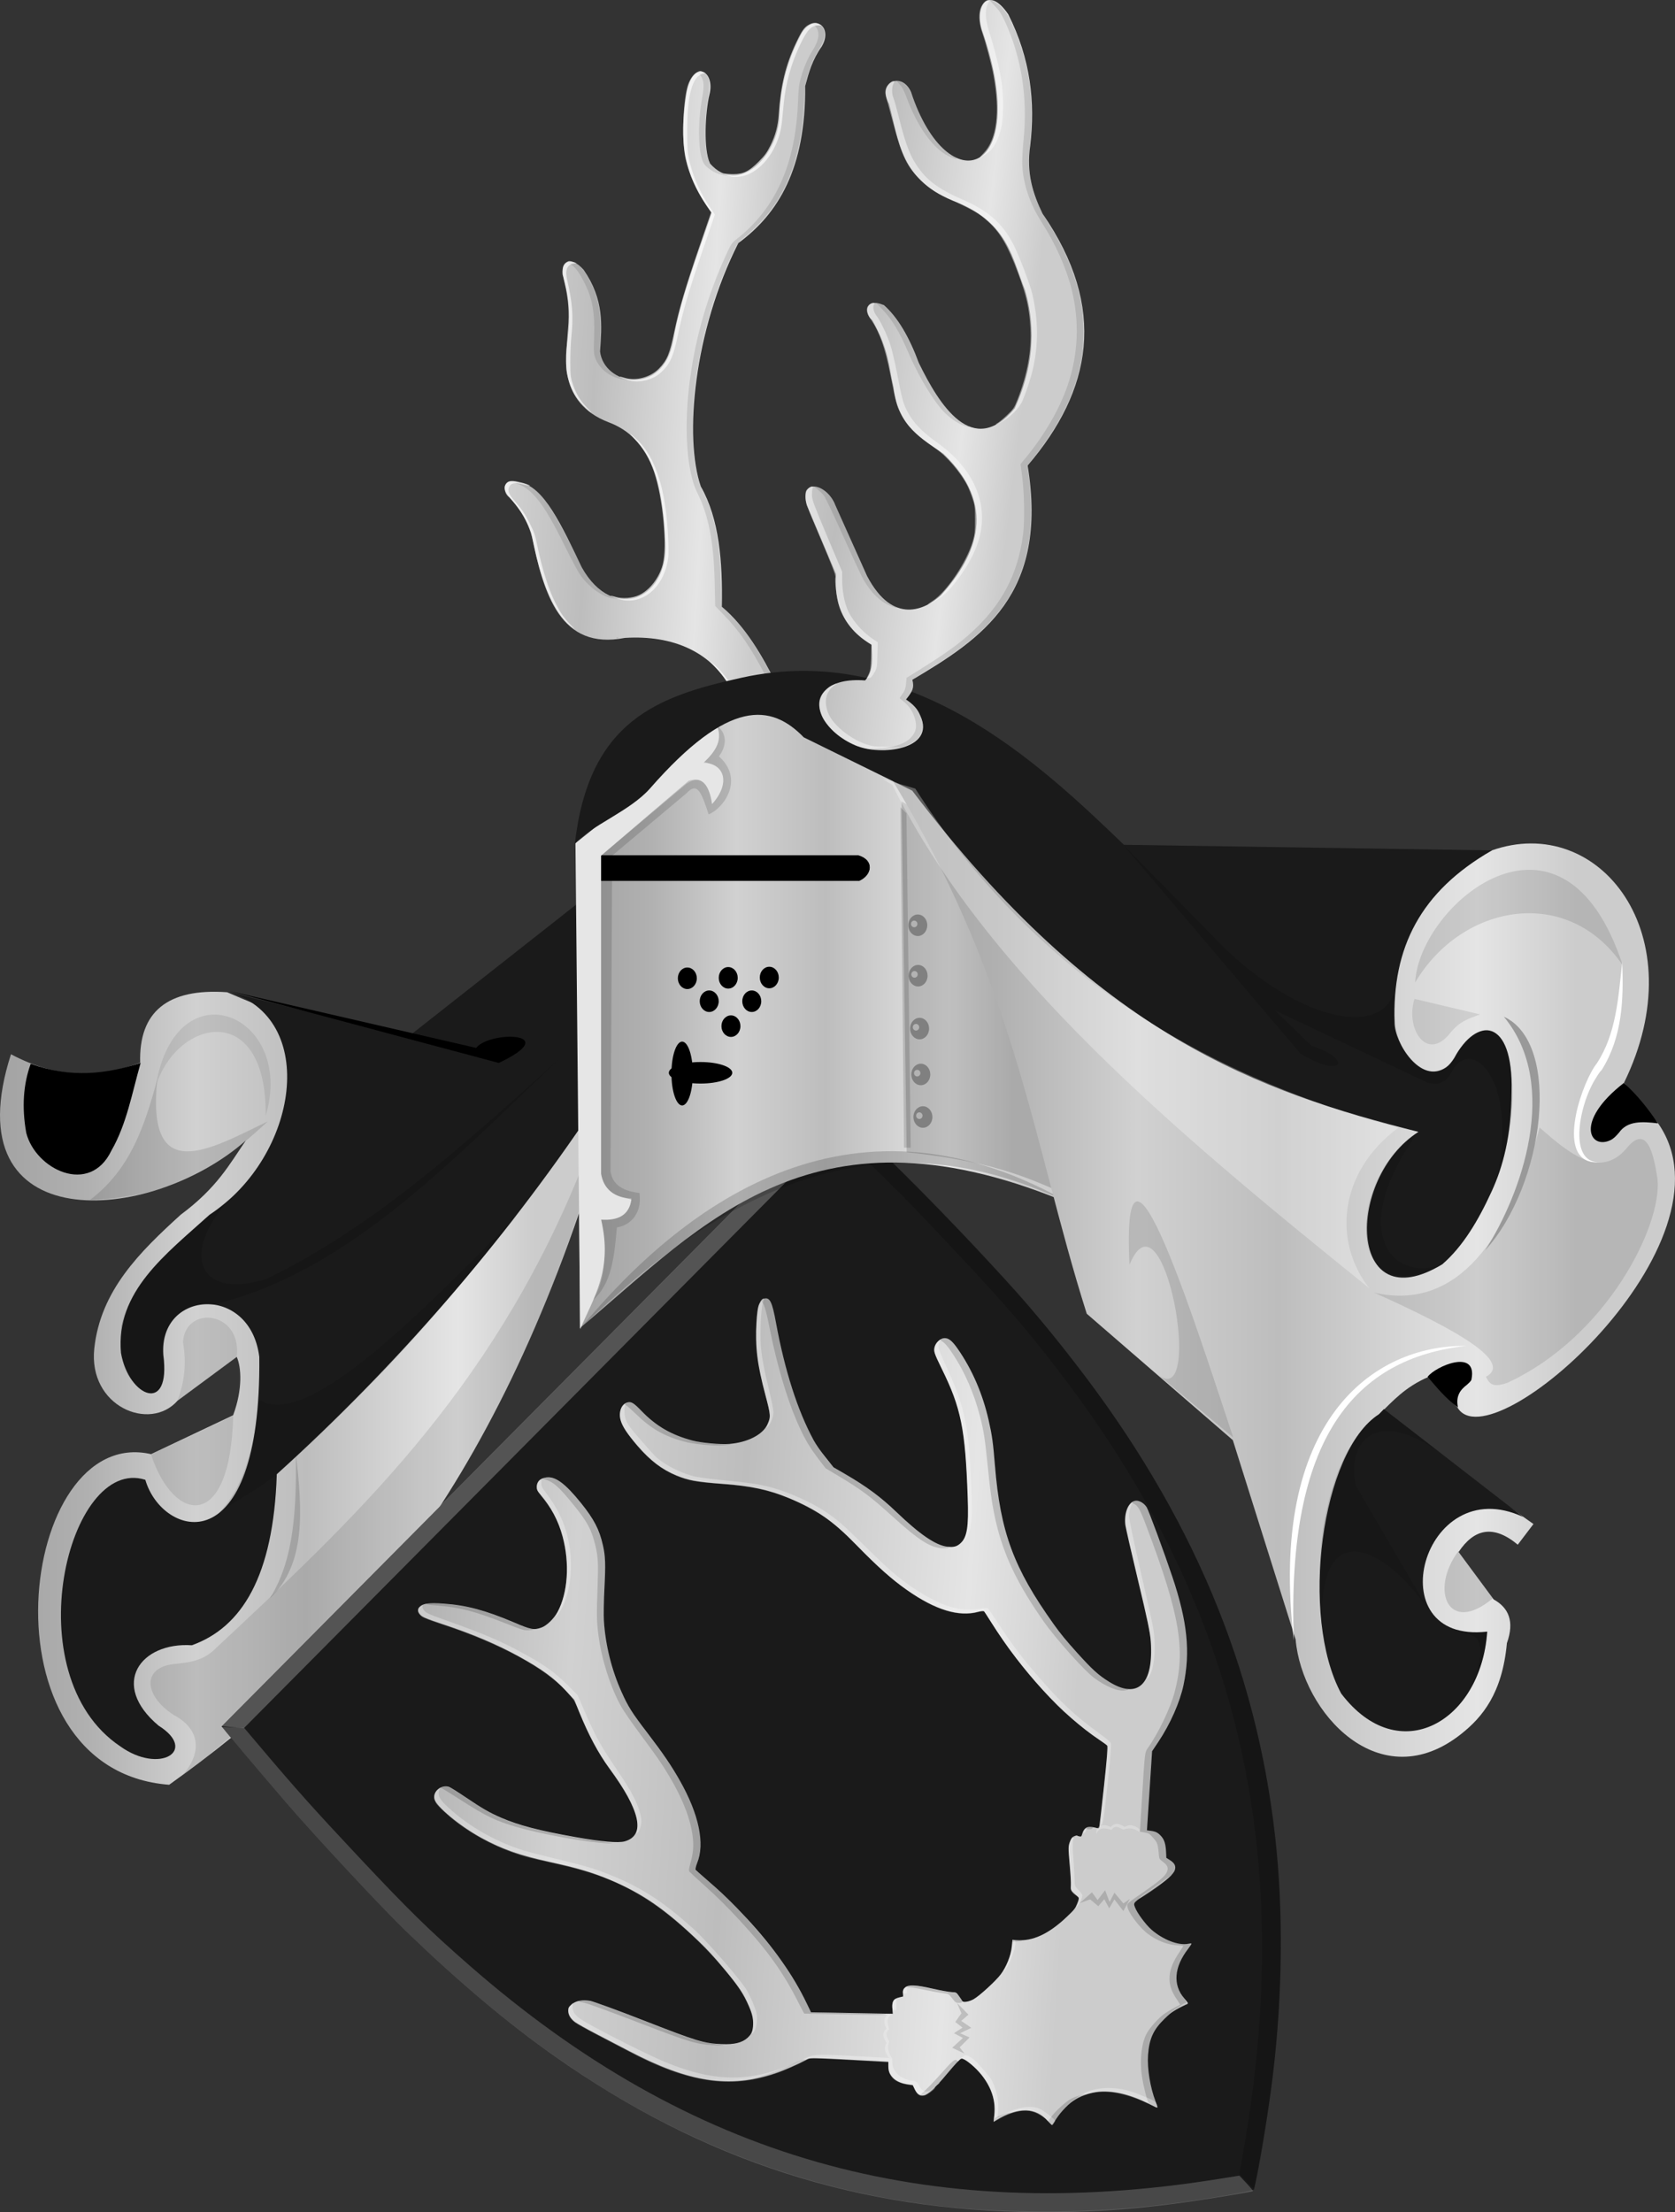 <?xml version="1.0" encoding="UTF-8" standalone="no"?>
<!-- Created with Inkscape (http://www.inkscape.org/) -->

<svg
   xmlns:dc="http://purl.org/dc/elements/1.1/"
   xmlns:cc="http://creativecommons.org/ns#"
   xmlns:rdf="http://www.w3.org/1999/02/22-rdf-syntax-ns#"
   xmlns:svg="http://www.w3.org/2000/svg"
   xmlns="http://www.w3.org/2000/svg"
   xmlns:xlink="http://www.w3.org/1999/xlink"
   xmlns:sodipodi="http://sodipodi.sourceforge.net/DTD/sodipodi-0.dtd"
   xmlns:inkscape="http://www.inkscape.org/namespaces/inkscape"
   width="426.72"
   height="563.493"
   id="svg5067"
   version="1.1"
   inkscape:version="0.48.4 r9939"
   sodipodi:docname="Nieuw document 18">
  <rect width="100%" height="100%" fill="#333333" stroke="none"/>
  <defs
     id="defs5069">
    <linearGradient
       id="linearGradient4070-8-2-8-8-7-0-6-5-6-9-2">
      <stop
         style="stop-color:#a3a3a3;stop-opacity:1;"
         offset="0"
         id="stop4072-1-2-6-4-1-4-7-9-3-5-3" />
      <stop
         style="stop-color:#b0b0b0;stop-opacity:1;"
         offset="0.143"
         id="stop4074-8-0-7-0-4-8-7-1-6-4-2" />
      <stop
         id="stop4076-6-1-0-3-7-5-9-8-1-3-21"
         offset="0.321"
         style="stop-color:#d1d1d1;stop-opacity:1;" />
      <stop
         style="stop-color:#bdbdbd;stop-opacity:1;"
         offset="0.5"
         id="stop4078-0-2-8-7-6-7-6-1-5-1-6" />
      <stop
         id="stop4080-2-7-1-8-8-3-4-7-4-2-8"
         offset="0.75"
         style="stop-color:#e5e5e5;stop-opacity:1;" />
      <stop
         style="stop-color:#cccccc;stop-opacity:1;"
         offset="0.875"
         id="stop4082-4-7-8-3-2-3-1-8-2-3-5" />
      <stop
         id="stop4084-9-0-3-1-3-0-9-6-0-3-7"
         offset="1"
         style="stop-color:#cccccc;stop-opacity:1;" />
    </linearGradient>
    <linearGradient
       inkscape:collect="always"
       xlink:href="#linearGradient4070-8-2-8-8-7-0-6-5-6-9-2"
       id="linearGradient5756"
       x1="148.134"
       y1="594.475"
       x2="381.607"
       y2="609.475"
       gradientUnits="userSpaceOnUse" />
    <linearGradient
       inkscape:collect="always"
       xlink:href="#linearGradient4070-8-2-8-8-7-0-6-5-6-9-2"
       id="linearGradient5764"
       x1="302.945"
       y1="494.558"
       x2="504.789"
       y2="494.558"
       gradientUnits="userSpaceOnUse" />
    <linearGradient
       inkscape:collect="always"
       xlink:href="#linearGradient4070-8-2-8-8-7-0-6-5-6-9-2"
       id="linearGradient5772"
       x1="78.069"
       y1="527.094"
       x2="233.733"
       y2="527.094"
       gradientUnits="userSpaceOnUse" />
    <linearGradient
       inkscape:collect="always"
       xlink:href="#linearGradient4070-8-2-8-8-7-0-6-5-6-9-2"
       id="linearGradient5780"
       x1="225.108"
       y1="431.497"
       x2="351.688"
       y2="431.497"
       gradientUnits="userSpaceOnUse" />
    <linearGradient
       inkscape:collect="always"
       xlink:href="#linearGradient4070-8-2-8-8-7-0-6-5-6-9-2"
       id="linearGradient5788"
       x1="171.646"
       y1="258.381"
       x2="288.334"
       y2="265.166"
       gradientUnits="userSpaceOnUse" />
    <linearGradient
       inkscape:collect="always"
       xlink:href="#linearGradient4070-8-2-8-8-7-0-6-5-6-9-2"
       id="linearGradient5796"
       x1="238.983"
       y1="254.735"
       x2="354.298"
       y2="269.021"
       gradientUnits="userSpaceOnUse" />
  </defs>
  <sodipodi:namedview
     id="base"
     pagecolor="#ffffff"
     bordercolor="#666666"
     borderopacity="1.0"
     inkscape:pageopacity="0.0"
     inkscape:pageshadow="2"
     inkscape:zoom="0.7"
     inkscape:cx="72.851514"
     inkscape:cy="203.84574"
     inkscape:document-units="px"
     inkscape:current-layer="layer1"
     showgrid="false"
     fit-margin-top="0"
     fit-margin-left="0"
     fit-margin-right="0"
     fit-margin-bottom="0"
     inkscape:window-width="1600"
     inkscape:window-height="837"
     inkscape:window-x="-8"
     inkscape:window-y="-8"
     inkscape:window-maximized="1" />
  <g
     inkscape:label="Laag 1"
     inkscape:groupmode="layer"
     id="layer1"
     transform="translate(-78.069,-173.473)">
    <path
       style="fill:url(#linearGradient5788);stroke:none;fill-opacity:1"
       d="m 275.965,347.892 c -3.787,-7.525 -7.899,-14.717 -13.999,-19.88 0.193,-11.454 -0.623,-22.277 -5.366,-30.639 -4.288,-12.475 -1.784,-39.575 9.566,-61.979 10.135,-7.437 17.196,-18.938 17.032,-39.994 0.882,-3.352 1.81,-6.705 4.2,-10.057 2.892,-4.78 -1.53,-8.488 -4.9,-3.742 -3.509,6.363 -5.622,13.378 -5.833,21.283 -0.307,10.305 -10.41,20.502 -17.718,12.238 l -0.014,-0.076 c -1.675,-3.357 -1.227,-13.044 -0.117,-17.496 1.53,-6.138 -4.212,-9.149 -5.841,-0.321 -1.366,9.143 -2.265,18.946 6.425,30.447 -3.697,11.009 -8.152,22.322 -9.799,32.51 -2.582,14.517 -17.719,11.335 -18.665,2.807 0.439,-6.599 1.107,-13.156 -4.2,-20.816 -3.159,-3.535 -5.579,-2.203 -5.366,1.169 1.969,6.525 1.893,11.385 1.4,15.904 -0.725,4.733 -2.514,16.826 10.266,21.751 11.16,4.139 13.782,15.83 14.466,29.235 1.726,15.944 -13.225,22.183 -21.232,7.718 -4.911,-10.197 -9.748,-20.997 -15.866,-21.517 -4.387,-1.649 -4.486,2.346 -2.567,3.742 3.201,3.423 4.549,6.315 5.6,9.121 3.108,15.861 7.52,29.838 23.798,26.663 12.302,-0.782 22.269,3.591 27.298,13.331 l 7.933,1.637 z"
       id="path4528"
       inkscape:connector-curvature="0"
       sodipodi:nodetypes="ccccccccccsccccccccccccccccc" />
    <path
       style="fill:#000000;fill-opacity:0.108"
       d="m 271.321,350.46 c 0.01,-0.095 0.675,-0.725 1.482,-1.399 l 1.469,-1.225 -1.057,-2.016 c -3.961,-7.558 -6.605,-11.43 -10.704,-15.677 l -2.235,-2.315 -0.136,-6.02 c -0.232,-10.281 -1.558,-17.101 -4.437,-22.833 -2.756,-5.486 -3.484,-17.171 -1.818,-29.2 1.508,-10.889 4.513,-21.199 9.131,-31.326 1.277,-2.801 1.472,-3.093 2.697,-4.051 10.015,-7.83 15.081,-19.233 15.661,-35.252 0.108,-2.99 0.253,-4.178 0.712,-5.837 0.694,-2.509 1.811,-5.123 2.956,-6.918 1.9,-2.977 2.028,-5.168 0.382,-6.56 l -0.606,-0.513 0.693,-0.01 c 1.103,-0.012 2.128,0.756 2.451,1.838 0.396,1.326 0,2.823 -1.302,4.981 -1.272,2.101 -2.177,4.193 -2.954,6.832 -0.46,1.562 -0.61,2.708 -0.725,5.557 -0.579,14.264 -4.224,24.324 -11.565,31.919 -1.31,1.355 -3.057,2.985 -3.882,3.622 -1.388,1.071 -1.59,1.348 -2.707,3.704 -5.136,10.834 -8.555,23.359 -9.957,36.466 -0.426,3.982 -0.359,13.442 0.117,16.439 0.588,3.708 1.274,6.188 2.25,8.138 2.862,5.716 4.259,13.001 4.522,23.582 l 0.135,5.441 2.354,2.431 c 2.624,2.71 3.751,4.132 5.964,7.525 1.374,2.108 5.483,9.509 5.483,9.877 0,0.084 -0.734,0.788 -1.63,1.564 -1.034,0.895 -1.836,1.41 -2.194,1.41 -0.31,0 -0.558,-0.078 -0.551,-0.174 z m -36.214,-14.553 c 0.077,-0.077 0.276,-0.085 0.443,-0.018 0.184,0.074 0.13,0.129 -0.14,0.14 -0.244,0.01 -0.38,-0.045 -0.303,-0.122 z m -1.218,-10.07 c -2.763,-0.541 -6.128,-3.099 -8.195,-6.229 -0.546,-0.828 -2.178,-3.901 -3.626,-6.83 -3.789,-7.665 -5.974,-11.214 -8.347,-13.558 -1.534,-1.515 -2.797,-2.256 -4.73,-2.772 -1.461,-0.391 -1.496,-0.415 -0.62,-0.435 1.457,-0.032 3.954,0.771 5.316,1.711 2.833,1.956 5.252,5.608 10.028,15.139 1.65,3.292 3.473,6.617 4.053,7.39 2.152,2.869 4.843,4.769 7.77,5.484 1.23,0.3 1.232,0.302 0.314,0.303 -0.508,10e-5 -1.391,-0.091 -1.963,-0.203 z m 2.089,-55.906 c -2.854,-0.62 -5.361,-2.732 -6.248,-5.262 -0.416,-1.186 -0.444,-1.683 -0.31,-5.424 0.214,-5.971 -0.403,-9.591 -2.287,-13.412 -1.365,-2.768 -2.413,-4.227 -3.519,-4.9 -0.565,-0.344 -1.031,-0.703 -1.035,-0.798 -0.014,-0.33 1.005,-0.172 1.998,0.31 1.33,0.645 2.293,1.825 3.712,4.545 2.233,4.282 2.981,8.342 2.699,14.656 -0.136,3.047 -0.102,3.809 0.216,4.763 0.845,2.541 3.236,4.599 6.305,5.428 1.245,0.337 1.408,0.425 0.77,0.422 -0.445,0 -1.48,-0.15 -2.3,-0.329 z m 25.294,-52.117 c -1.322,-0.407 -2.823,-1.383 -3.661,-2.381 -1.659,-1.976 -1.95,-10.038 -0.623,-17.264 0.564,-3.07 0.371,-4.638 -0.702,-5.714 l -0.65,-0.651 0.58,-0.146 c 0.73,-0.184 1.652,0.458 2.228,1.552 0.503,0.955 0.427,3.355 -0.203,6.466 -0.587,2.894 -0.605,11.32 -0.03,13.426 0.226,0.826 0.566,1.739 0.755,2.029 0.572,0.875 2.44,2.113 3.91,2.591 1.376,0.447 1.379,0.451 0.462,0.447 -0.508,0 -1.438,-0.161 -2.067,-0.355 z"
       id="path4554"
       inkscape:connector-curvature="0" />
    <path
       style="fill:#ffffff;fill-opacity:0.665"
       d="m 264.223,348.687 c -0.201,-0.286 -0.773,-1.168 -1.27,-1.96 -0.497,-0.791 -1.714,-2.299 -2.705,-3.351 -1.595,-1.694 -1.663,-1.798 -0.591,-0.915 1.458,1.201 2.817,2.714 3.979,4.431 1.145,1.692 1.464,2.315 1.182,2.315 -0.126,0 -0.393,-0.234 -0.595,-0.521 z m -41.074,-15.951 c -3.906,-3.356 -7.058,-10.514 -9.16,-20.804 -0.89,-4.357 -2.513,-7.603 -5.587,-11.175 -1.809,-2.102 -2.147,-3.076 -1.411,-4.069 0.557,-0.752 1.33,-0.869 3.178,-0.48 1.344,0.282 2.892,0.819 2.892,1.002 0,0.049 -0.789,-0.114 -1.754,-0.361 -2.127,-0.546 -3.116,-0.343 -3.56,0.732 -0.399,0.965 -0.052,1.775 1.57,3.664 1.796,2.091 2.569,3.243 3.68,5.478 1.202,2.419 1.338,2.814 1.909,5.557 1.269,6.099 2.859,11.18 4.564,14.586 1.3,2.599 2.116,3.805 3.719,5.499 0.693,0.732 1.218,1.331 1.167,1.33 -0.051,0 -0.594,-0.432 -1.207,-0.958 z m 13.355,-6.453 c -1.001,-0.2 -2.955,-0.931 -2.828,-1.059 0.044,-0.043 0.593,0.081 1.222,0.277 1.687,0.524 4.266,0.335 5.949,-0.438 2.716,-1.246 5.145,-4.375 6.059,-7.807 1.216,-4.559 0.048,-16.989 -2.219,-23.627 -1.144,-3.35 -2.729,-5.999 -5.039,-8.421 -1.165,-1.222 -1.307,-1.433 -0.598,-0.89 5.727,4.385 8.759,13.213 9.277,27.013 0.115,3.075 0.069,4.069 -0.261,5.586 -1.415,6.5 -6.26,10.424 -11.562,9.365 z m -9.776,-49.486 c -2.07,-2.087 -3.245,-4.204 -3.986,-7.177 -0.405,-1.625 -0.462,-2.434 -0.381,-5.441 0.052,-1.942 0.235,-5.074 0.407,-6.96 0.368,-4.037 0.112,-7.62 -0.822,-11.485 -0.837,-3.464 -0.732,-4.695 0.468,-5.483 0.527,-0.346 0.714,-0.356 1.569,-0.087 l 0.971,0.306 -0.873,0.155 c -1.506,0.268 -2.074,1.695 -1.564,3.928 1.382,6.055 1.65,9.425 1.141,14.364 -0.177,1.716 -0.313,4.786 -0.303,6.824 0.016,3.352 0.076,3.881 0.627,5.557 0.778,2.367 1.927,4.283 3.576,5.962 0.719,0.732 1.227,1.331 1.128,1.331 -0.099,0 -0.981,-0.807 -1.959,-1.794 z m 12.201,-6.3 c -1.066,-0.197 -3.084,-0.932 -2.944,-1.072 0.043,-0.044 0.593,0.082 1.222,0.277 2.858,0.888 6.62,-0.133 8.768,-2.38 2.086,-2.182 2.681,-3.634 3.927,-9.584 1.171,-5.594 2.809,-11.136 6.321,-21.383 l 3.009,-8.779 -1.396,-2.092 c -2.474,-3.708 -4.156,-7.508 -5.085,-11.491 -0.971,-4.165 -0.76,-13.702 0.404,-18.238 0.456,-1.777 1.427,-3.311 2.446,-3.863 0.736,-0.399 0.914,-0.416 1.494,-0.142 l 0.658,0.311 -0.665,0.188 c -2.684,0.757 -3.952,5.471 -3.95,14.682 0,3.86 0.09,5.292 0.435,6.946 0.864,4.151 2.686,8.389 5.255,12.221 l 1.363,2.034 -3.026,8.848 c -3.581,10.472 -5.183,15.919 -6.346,21.582 -1.218,5.933 -2.15,7.918 -4.746,10.112 -1.773,1.498 -4.766,2.261 -7.143,1.822 z m 25.291,-52.081 c -0.381,-0.103 -1.057,-0.358 -1.501,-0.566 -0.445,-0.208 -0.549,-0.301 -0.231,-0.207 0.318,0.094 1.409,0.171 2.425,0.171 2.559,0 3.993,-0.715 6.495,-3.237 1.518,-1.531 2.079,-2.307 2.947,-4.073 1.283,-2.613 1.898,-4.92 2.097,-7.868 0.502,-7.444 1.752,-12.601 4.425,-18.259 1.485,-3.144 2.123,-4.035 3.327,-4.651 1.056,-0.54 1.739,-0.571 2.537,-0.114 l 0.577,0.331 -0.762,0.01 c -1.805,0.019 -2.834,1.101 -4.635,4.87 -2.278,4.77 -3.701,9.871 -4.186,15.008 -0.14,1.487 -0.352,3.643 -0.47,4.79 -0.582,5.641 -3.921,10.994 -8.156,13.075 -1.522,0.748 -3.642,1.061 -4.888,0.722 z"
       id="path4550"
       inkscape:connector-curvature="0" />
    <path
       sodipodi:nodetypes="cccccccccccccc"
       inkscape:connector-curvature="0"
       id="path6141"
       d="m 80.866,442.008 c 12.37,6.593 22.991,5.85 32.911,2.167 -0.365,-12.964 6.927,-19.03 22.146,-17.958 41.176,17.962 71.75,20.346 97.811,16.1 l -2.768,23.531 c -27.297,89.823 -67.065,131.742 -109.806,162.243 -48.943,-3.734 -38.426,-91.99 -4.614,-84.218 l 20.916,-9.908 c 2.486,-6.727 2.07,-12.246 0.923,-14.862 l -15.072,11.146 c -7.054,8.022 -22.818,1.49 -21.223,-13.314 1.602,-14.768 11.576,-24.555 22.028,-34.059 9.264,-6.875 12.389,-12.799 16.573,-18.887 -24.344,21.522 -75.041,25.265 -59.824,-21.983 z"
       style="fill:url(#linearGradient5772);fill-opacity:1.0;stroke:none" />
    <path
       sodipodi:nodetypes="cccc"
       inkscape:connector-curvature="0"
       id="path6143"
       d="m 100.954,479.146 c 10.575,-7.965 13.987,-19.258 17.182,-30.651 -2.821,27.341 13.282,17.791 28.165,10.618 -9.802,8.895 -20.776,19.033 -45.347,20.033 z"
       style="fill:#000000;fill-opacity:0.124;stroke:none" />
    <path
       sodipodi:nodetypes="cccsccsssssc"
       inkscape:connector-curvature="0"
       id="path6145"
       d="m 230.797,465.791 -5.002,6.349 c -22.985,56.478 -58.013,88.712 -92.869,121.291 -3.423,3.473 -7.653,3.546 -10.816,3.945 -7.731,0.973 -7.482,7.862 0.159,12.914 8.758,4.586 6.468,12.68 -0.648,17.957 3.002,-3.122 6.362,-4.988 9.593,-7.699 10.381,-8.708 20.992,-17.235 30.952,-27.732 6.058,-6.385 12.015,-13.348 17.918,-21.224 6.59,-8.793 13.112,-18.724 19.63,-30.259 4.753,-8.409 9.285,-17.792 13.933,-28.161 6.128,-13.667 11.592,-29.427 17.151,-47.382 z"
       style="fill:#000000;fill-opacity:0.104;stroke:none" />
    <path
       sodipodi:nodetypes="ccccc"
       inkscape:connector-curvature="0"
       id="path6147"
       d="m 85.893,444.445 c 10.437,3.771 19.437,2.534 28.002,-0.219 -2.177,7.586 -3.541,15.55 -7.449,22.332 -5.52,11.542 -19.328,4.801 -21.695,-4.543 -1.153,-6.518 -0.75,-12.365 1.142,-17.57 z"
       style="fill:#000000;fill-opacity:1;stroke:none" />
    <path
       sodipodi:nodetypes="cccccccccccccc"
       inkscape:connector-curvature="0"
       id="path6149"
       d="m 136,426.063 c 23.463,6.597 18.128,41.976 -4.537,56.816 -11.162,10.118 -23.964,19.503 -22.57,35.239 2.053,11.329 12.851,15.699 10.766,0.438 -1.116,-16.467 22.152,-18.066 24.468,0.547 0.57,53.588 -24.804,45.98 -29.035,31.308 -19.572,-6.282 -33.502,49.659 -6.416,67.871 9.992,7.192 19.971,1.155 9.787,-5.255 -12.508,-10.497 -4.636,-21.329 8.482,-20.471 12.727,-4.57 20.794,-17.554 21.641,-43.568 30.665,-27.785 57.407,-58.663 80.254,-92.61 l 3.045,-58.018 -49.806,39.19 z"
       style="fill:#1a1a1a;fill-opacity:1;stroke:none" />
    <path
       sodipodi:nodetypes="cccccccc"
       inkscape:connector-curvature="0"
       id="path6151"
       d="m 220.661,443.092 c -27.61,26.21 -54.399,54.753 -88.43,62.699 -7.223,-0.591 -13.197,4.168 -12.457,13.004 0.912,9.242 -2.811,12.941 -8.438,5.927 -2.696,-3.941 -2.789,-8.716 -2.327,-13.668 2.942,-12.396 15.77,-22.379 27.99,-32.511 -12.477,12.798 -9.649,26.407 8.929,20.71 27.899,-13.525 51.217,-35.015 74.733,-56.162 z"
       style="fill:#000000;fill-opacity:0.149;stroke:none" />
    <path
       sodipodi:nodetypes="cssccc"
       inkscape:connector-curvature="0"
       id="path6153"
       d="m 133.693,558.969 c 4.622,-3.46 10.29,-6.101 14.851,-10.011 7.99,-6.85 16.152,-14.998 24.795,-23.766 11.579,-11.748 23.176,-25.718 36.557,-42.313 -27.67,28.452 -54.212,54.405 -65.769,47.171 -1.292,11.962 -3.949,22.474 -10.434,28.919 z"
       style="fill:#000000;fill-opacity:0.112;stroke:none" />
    <path
       sodipodi:nodetypes="cccc"
       inkscape:connector-curvature="0"
       id="path6155"
       d="m 124.696,515.389 c 0.481,-9.614 15.088,-8.041 13.687,3.716 l -15.148,11.224 c 1.826,-4.625 2.39,-9.585 1.461,-14.939 z"
       style="fill:#000000;fill-opacity:0.092;stroke:none" />
    <path
       sodipodi:nodetypes="ccc"
       inkscape:connector-curvature="0"
       id="path6157"
       d="m 116.545,543.952 c 5.798,17.713 20.275,19.779 20.916,-9.831 z"
       style="fill:#000000;fill-opacity:0.096;stroke:none" />
    <path
       sodipodi:nodetypes="cccc"
       inkscape:connector-curvature="0"
       id="path6159"
       d="m 136.538,425.908 62.832,14.487 c 3.527,-4.451 22.425,-4.04 5.764,3.832 z"
       style="fill:#000000;fill-opacity:1;stroke:none" />
    <path
       sodipodi:nodetypes="ccc"
       inkscape:connector-curvature="0"
       id="path6161"
       d="m 117.775,450.058 c 5.465,-17.217 28.237,-21.912 27.99,7.586 7.695,-25.715 -22.872,-38.584 -27.99,-7.586 z"
       style="fill:#000000;fill-opacity:0.084;stroke:none" />
    <path
       sodipodi:nodetypes="ccc"
       inkscape:connector-curvature="0"
       id="path6163"
       d="m 153.455,543.874 c 0.104,13.393 -0.27,26.543 -6.613,36.69 9.223,-8.567 8.261,-22.45 6.613,-36.69 z"
       style="fill:#000000;fill-opacity:0.149;stroke:none" />
    <path
       style="fill:#1a1a1a"
       d="m 392.28,732.359 c -19.041,3.369 -34.401,4.653 -52.361,4.377 -12.674,-0.195 -21.599,-0.963 -32.933,-2.833 -28.7,-4.735 -56.402,-15.815 -81.665,-32.661 -14.982,-9.991 -27.572,-20.311 -43.931,-36.01 -5.699,-5.469 -22.941,-23.944 -30.362,-32.533 -6.219,-7.198 -13.355,-15.591 -15.356,-18.063 l -1.161,-1.434 78.188,-78.756 78.188,-78.756 1.351,1.243 c 8.995,8.275 23.015,22.279 33.861,33.821 11.898,12.662 17.707,19.391 26.008,30.134 29.45,38.108 45.925,77.113 50.822,120.325 2.135,18.836 1.918,40.186 -0.621,61.215 -1.139,9.436 -3.621,24.397 -4.765,28.726 -0.042,0.159 -2.411,0.702 -5.264,1.207 z"
       id="path3033"
       inkscape:connector-curvature="0" />
    <path
       style="fill:#ffffff;fill-opacity:0.203"
       d="m 395.958,731.893 c -22.608,3.926 -35.737,5.169 -53.529,5.067 -45.526,-0.259 -85.325,-13.107 -123.08,-39.733 -12.199,-8.603 -23.864,-18.416 -37.856,-31.847 -5.771,-5.54 -22.818,-23.807 -30.36,-32.535 -6.642,-7.686 -16.446,-19.277 -16.444,-19.442 -1e-4,-0.056 1.257,-0.036 2.792,0.046 l 2.79,0.148 4.011,4.743 c 9.095,10.756 13.843,16.065 24.917,27.865 13.011,13.862 18.118,18.868 28.585,28.011 56.023,48.938 116.317,66.144 190.394,54.334 l 5.63,-0.898 1.789,1.906 c 0.984,1.048 1.733,1.956 1.665,2.017 -0.068,0.061 -0.655,0.203 -1.303,0.316 z"
       id="path3809-2"
       inkscape:connector-curvature="0" />
    <path
       style="fill:#000000;fill-opacity:0.203"
       d="m 397.836,729.562 c 4.425,-23.303 5.994,-36.865 6.398,-55.295 1.033,-47.157 -10.241,-88.736 -34.866,-128.588 -7.957,-12.877 -17.096,-25.234 -29.659,-40.103 -5.182,-6.133 -22.326,-24.302 -30.534,-32.36 -7.228,-7.096 -18.135,-17.576 -18.294,-17.578 -0.054,10e-5 -0.07,1.301 -0.034,2.893 l 0.064,2.894 4.463,4.287 c 10.121,9.722 15.11,14.789 26.182,26.591 13.008,13.865 17.694,19.296 26.22,30.394 45.636,59.4 60.538,122.329 47.056,198.714 l -1.025,5.805 1.789,1.906 c 0.984,1.049 1.838,1.85 1.899,1.781 0.061,-0.069 0.214,-0.672 0.341,-1.34 z"
       id="path3809-7"
       inkscape:connector-curvature="0" />
    <path
       style="fill:#ffffff;fill-opacity:0.255;stroke:none"
       d="m 134.467,613.138 5.734,0.536 150.713,-151.807 -0.081,-6.23 z"
       id="path3833"
       inkscape:connector-curvature="0" />
    <path
       sodipodi:nodetypes="ccccc"
       inkscape:connector-curvature="0"
       id="path6216-8"
       d="m 225.801,511.785 -0.694,-123.65 20.227,-16.639 c 53.807,-64.78 102.985,40.303 106.354,109.031 -65.959,-28.389 -94.056,4.453 -125.887,31.258 z"
       style="fill:url(#linearGradient5780);fill-opacity:1.0;stroke:none" />
    <path
       sodipodi:nodetypes="ccccc"
       inkscape:connector-curvature="0"
       id="path6224-8"
       d="m 231.198,391.419 0,6.349 65.791,0 c 3.189,-1.467 3.787,-5.138 -0.218,-6.349 z"
       style="fill:#000000;stroke:#000000;stroke-width:0.153px;stroke-linecap:butt;stroke-linejoin:miter;stroke-opacity:1" />
    <path
       d="m 16538.217,3291.605 c 0,9.903 -7.124,17.93 -15.91,17.93 -8.787,0 -15.91,-8.028 -15.91,-17.93 0,-9.903 7.123,-17.93 15.91,-17.93 8.786,0 15.91,8.028 15.91,17.93 z"
       sodipodi:ry="17.930208"
       sodipodi:rx="15.909903"
       sodipodi:cy="3291.6052"
       sodipodi:cx="16522.307"
       id="path6226-1"
       style="fill:#000000;fill-opacity:1;fill-rule:evenodd;stroke:none"
       sodipodi:type="arc"
       transform="matrix(0.152,0,0,0.153,-2258.219,-80.954)" />
    <path
       d="m 16538.217,3291.605 c 0,9.903 -7.124,17.93 -15.91,17.93 -8.787,0 -15.91,-8.028 -15.91,-17.93 0,-9.903 7.123,-17.93 15.91,-17.93 8.786,0 15.91,8.028 15.91,17.93 z"
       sodipodi:ry="17.930208"
       sodipodi:rx="15.909903"
       sodipodi:cy="3291.6052"
       sodipodi:cx="16522.307"
       id="path6226-9-8"
       style="fill:#000000;fill-opacity:1;fill-rule:evenodd;stroke:none"
       sodipodi:type="arc"
       transform="matrix(0.152,0,0,0.153,-2247.8,-81.07)" />
    <path
       d="m 16538.217,3291.605 c 0,9.903 -7.124,17.93 -15.91,17.93 -8.787,0 -15.91,-8.028 -15.91,-17.93 0,-9.903 7.123,-17.93 15.91,-17.93 8.786,0 15.91,8.028 15.91,17.93 z"
       sodipodi:ry="17.930208"
       sodipodi:rx="15.909903"
       sodipodi:cy="3291.6052"
       sodipodi:cx="16522.307"
       id="path6226-5-6"
       style="fill:#000000;fill-opacity:1;fill-rule:evenodd;stroke:none"
       sodipodi:type="arc"
       transform="matrix(0.152,0,0,0.153,-2237.342,-81.148)" />
    <path
       d="m 16538.217,3291.605 c 0,9.903 -7.124,17.93 -15.91,17.93 -8.787,0 -15.91,-8.028 -15.91,-17.93 0,-9.903 7.123,-17.93 15.91,-17.93 8.786,0 15.91,8.028 15.91,17.93 z"
       sodipodi:ry="17.930208"
       sodipodi:rx="15.909903"
       sodipodi:cy="3291.6052"
       sodipodi:cx="16522.307"
       id="path6226-55-0"
       style="fill:#000000;fill-opacity:1;fill-rule:evenodd;stroke:none"
       sodipodi:type="arc"
       transform="matrix(0.152,0,0,0.153,-2252.644,-75.11)" />
    <path
       d="m 16538.217,3291.605 c 0,9.903 -7.124,17.93 -15.91,17.93 -8.787,0 -15.91,-8.028 -15.91,-17.93 0,-9.903 7.123,-17.93 15.91,-17.93 8.786,0 15.91,8.028 15.91,17.93 z"
       sodipodi:ry="17.930208"
       sodipodi:rx="15.909903"
       sodipodi:cy="3291.6052"
       sodipodi:cx="16522.307"
       id="path6226-6-2"
       style="fill:#000000;fill-opacity:1;fill-rule:evenodd;stroke:none"
       sodipodi:type="arc"
       transform="matrix(0.152,0,0,0.153,-2241.802,-75.11)" />
    <path
       d="m 16538.217,3291.605 c 0,9.903 -7.124,17.93 -15.91,17.93 -8.787,0 -15.91,-8.028 -15.91,-17.93 0,-9.903 7.123,-17.93 15.91,-17.93 8.786,0 15.91,8.028 15.91,17.93 z"
       sodipodi:ry="17.930208"
       sodipodi:rx="15.909903"
       sodipodi:cy="3291.6052"
       sodipodi:cx="16522.307"
       id="path6226-0-4"
       style="fill:#000000;fill-opacity:1;fill-rule:evenodd;stroke:none"
       sodipodi:type="arc"
       transform="matrix(0.152,0,0,0.153,-2247.108,-68.763)" />
    <path
       d="m 16538.217,3291.605 c 0,9.903 -7.124,17.93 -15.91,17.93 -8.787,0 -15.91,-8.028 -15.91,-17.93 0,-9.903 7.123,-17.93 15.91,-17.93 8.786,0 15.91,8.028 15.91,17.93 z"
       sodipodi:ry="17.930208"
       sodipodi:rx="15.909903"
       sodipodi:cy="3291.6052"
       sodipodi:cx="16522.307"
       id="path6226-59-9"
       style="fill:#000000;fill-opacity:1;fill-rule:evenodd;stroke:none"
       sodipodi:type="arc"
       transform="matrix(0.508,0,0,0.153,-8136.796,-56.881)" />
    <path
       d="m 16538.217,3291.605 c 0,9.903 -7.124,17.93 -15.91,17.93 -8.787,0 -15.91,-8.028 -15.91,-17.93 0,-9.903 7.123,-17.93 15.91,-17.93 8.786,0 15.91,8.028 15.91,17.93 z"
       sodipodi:ry="17.930208"
       sodipodi:rx="15.909903"
       sodipodi:cy="3291.6052"
       sodipodi:cx="16522.307"
       id="path6226-59-4-0"
       style="fill:#000000;fill-opacity:1;fill-rule:evenodd;stroke:none"
       sodipodi:type="arc"
       transform="matrix(0,0.511,-0.152,0,752.173,-7995.977)" />
    <path
       sodipodi:nodetypes="cccc"
       inkscape:connector-curvature="0"
       id="path6299-2"
       d="m 309.06,466.952 -1.305,-89.326 c 32.508,17.296 35.762,61.363 43.933,100.93 -10.458,-4.321 -18.317,-8.956 -42.628,-11.604 z"
       style="fill:#000000;fill-opacity:0.165;stroke:none" />
    <path
       d="m 16538.217,3291.605 c 0,9.903 -7.124,17.93 -15.91,17.93 -8.787,0 -15.91,-8.028 -15.91,-17.93 0,-9.903 7.123,-17.93 15.91,-17.93 8.786,0 15.91,8.028 15.91,17.93 z"
       sodipodi:ry="17.930208"
       sodipodi:rx="15.909903"
       sodipodi:cy="3291.6052"
       sodipodi:cx="16522.307"
       id="path6226-0-6-2"
       style="fill:#808080;fill-opacity:1;fill-rule:evenodd;stroke:none"
       sodipodi:type="arc"
       transform="matrix(0.152,0,0,0.153,-2198.202,-45.618)" />
    <path
       d="m 17735.535,671.004 c 0,3.057 -2.399,5.536 -5.357,5.536 -2.959,0 -5.357,-2.478 -5.357,-5.536 0,-3.057 2.398,-5.536 5.357,-5.536 2.958,0 5.357,2.478 5.357,5.536 z"
       sodipodi:ry="5.5357141"
       sodipodi:rx="5.3571429"
       sodipodi:cy="671.00446"
       sodipodi:cx="17730.178"
       id="path6319-1"
       style="fill:#b3b3b3;fill-opacity:1;fill-rule:evenodd;stroke:none"
       sodipodi:type="arc"
       transform="matrix(0.152,0,0,0.153,-2382.712,354.996)" />
    <path
       d="m 16538.217,3291.605 c 0,9.903 -7.124,17.93 -15.91,17.93 -8.787,0 -15.91,-8.028 -15.91,-17.93 0,-9.903 7.123,-17.93 15.91,-17.93 8.786,0 15.91,8.028 15.91,17.93 z"
       sodipodi:ry="17.930208"
       sodipodi:rx="15.909903"
       sodipodi:cy="3291.6052"
       sodipodi:cx="16522.307"
       id="path6226-0-6-3-5"
       style="fill:#808080;fill-opacity:1;fill-rule:evenodd;stroke:none"
       sodipodi:type="arc"
       transform="matrix(0.152,0,0,0.153,-2198.741,-56.455)" />
    <path
       d="m 17735.535,671.004 c 0,3.057 -2.399,5.536 -5.357,5.536 -2.959,0 -5.357,-2.478 -5.357,-5.536 0,-3.057 2.398,-5.536 5.357,-5.536 2.958,0 5.357,2.478 5.357,5.536 z"
       sodipodi:ry="5.5357141"
       sodipodi:rx="5.3571429"
       sodipodi:cy="671.00446"
       sodipodi:cx="17730.178"
       id="path6319-4-4"
       style="fill:#b3b3b3;fill-opacity:1;fill-rule:evenodd;stroke:none"
       sodipodi:type="arc"
       transform="matrix(0.152,0,0,0.153,-2383.25,344.159)" />
    <path
       d="m 16538.217,3291.605 c 0,9.903 -7.124,17.93 -15.91,17.93 -8.787,0 -15.91,-8.028 -15.91,-17.93 0,-9.903 7.123,-17.93 15.91,-17.93 8.786,0 15.91,8.028 15.91,17.93 z"
       sodipodi:ry="17.930208"
       sodipodi:rx="15.909903"
       sodipodi:cy="3291.6052"
       sodipodi:cx="16522.307"
       id="path6226-0-6-9-4"
       style="fill:#808080;fill-opacity:1;fill-rule:evenodd;stroke:none"
       sodipodi:type="arc"
       transform="matrix(0.152,0,0,0.153,-2199.048,-68.143)" />
    <path
       d="m 17735.535,671.004 c 0,3.057 -2.399,5.536 -5.357,5.536 -2.959,0 -5.357,-2.478 -5.357,-5.536 0,-3.057 2.398,-5.536 5.357,-5.536 2.958,0 5.357,2.478 5.357,5.536 z"
       sodipodi:ry="5.5357141"
       sodipodi:rx="5.3571429"
       sodipodi:cy="671.00446"
       sodipodi:cx="17730.178"
       id="path6319-0-4"
       style="fill:#b3b3b3;fill-opacity:1;fill-rule:evenodd;stroke:none"
       sodipodi:type="arc"
       transform="matrix(0.152,0,0,0.153,-2383.558,332.471)" />
    <path
       d="m 16538.217,3291.605 c 0,9.903 -7.124,17.93 -15.91,17.93 -8.787,0 -15.91,-8.028 -15.91,-17.93 0,-9.903 7.123,-17.93 15.91,-17.93 8.786,0 15.91,8.028 15.91,17.93 z"
       sodipodi:ry="17.930208"
       sodipodi:rx="15.909903"
       sodipodi:cy="3291.6052"
       sodipodi:cx="16522.307"
       id="path6226-0-6-5-2"
       style="fill:#808080;fill-opacity:1;fill-rule:evenodd;stroke:none"
       sodipodi:type="arc"
       transform="matrix(0.152,0,0,0.153,-2199.432,-81.612)" />
    <path
       d="m 17735.535,671.004 c 0,3.057 -2.399,5.536 -5.357,5.536 -2.959,0 -5.357,-2.478 -5.357,-5.536 0,-3.057 2.398,-5.536 5.357,-5.536 2.958,0 5.357,2.478 5.357,5.536 z"
       sodipodi:ry="5.5357141"
       sodipodi:rx="5.3571429"
       sodipodi:cy="671.00446"
       sodipodi:cx="17730.178"
       id="path6319-3-5"
       style="fill:#b3b3b3;fill-opacity:1;fill-rule:evenodd;stroke:none"
       sodipodi:type="arc"
       transform="matrix(0.152,0,0,0.153,-2383.943,319.002)" />
    <path
       d="m 16538.217,3291.605 c 0,9.903 -7.124,17.93 -15.91,17.93 -8.787,0 -15.91,-8.028 -15.91,-17.93 0,-9.903 7.123,-17.93 15.91,-17.93 8.786,0 15.91,8.028 15.91,17.93 z"
       sodipodi:ry="17.930208"
       sodipodi:rx="15.909903"
       sodipodi:cy="3291.6052"
       sodipodi:cx="16522.307"
       id="path6226-0-6-91-0"
       style="fill:#808080;fill-opacity:1;fill-rule:evenodd;stroke:none"
       sodipodi:type="arc"
       transform="matrix(0.152,0,0,0.153,-2199.509,-94.462)" />
    <path
       d="m 17735.535,671.004 c 0,3.057 -2.399,5.536 -5.357,5.536 -2.959,0 -5.357,-2.478 -5.357,-5.536 0,-3.057 2.398,-5.536 5.357,-5.536 2.958,0 5.357,2.478 5.357,5.536 z"
       sodipodi:ry="5.5357141"
       sodipodi:rx="5.3571429"
       sodipodi:cy="671.00446"
       sodipodi:cx="17730.178"
       id="path6319-2-4"
       style="fill:#b3b3b3;fill-opacity:1;fill-rule:evenodd;stroke:none"
       sodipodi:type="arc"
       transform="matrix(0.152,0,0,0.153,-2384.019,306.153)" />
    <path
       inkscape:connector-curvature="0"
       id="path6378-2"
       d="m 307.464,379.111 0.923,86.695 1.692,0 -1.077,-85.146 z"
       style="fill:#000000;fill-opacity:0.145;stroke:none" />
    <path
       sodipodi:nodetypes="ccc"
       inkscape:connector-curvature="0"
       id="path6380-1"
       d="m 225.955,511.785 c 27.257,-32.842 70.151,-63.837 125.624,-31.258 -48.364,-24.133 -87.692,-5.381 -125.624,31.258 z"
       style="fill:#000000;fill-opacity:0.173;stroke:none" />
    <path
       sodipodi:nodetypes="ccccccccccccccccc"
       inkscape:connector-curvature="0"
       id="path6382-2"
       d="m 260.015,357.812 c 2.04,3.065 1.005,6.277 -3.045,9.633 7.112,1.252 5.328,7.842 2.61,10.399 -1.042,-4.136 -2.446,-7.477 -6.633,-4.707 l -21.749,18.281 0,80.788 c 0.546,5.214 3.717,6.466 7.721,6.459 -0.638,4.455 -3.612,5.383 -7.721,4.598 0.999,8.002 1.778,15.906 -2.338,21.62 5.166,-4.342 5.715,-11.589 6.362,-18.774 2.651,-0.328 6.54,-2.826 5.763,-8.757 -3.973,-0.47 -6.889,-1.914 -7.395,-5.583 l 0.435,-80.35 18.922,-15.873 c 2.745,-3 3.779,-0.386 5.655,5.364 3.8,-1.51 9.217,-8.874 2.61,-14.778 1.665,-2.147 2.739,-5.874 -1.196,-8.32 z"
       style="fill:#000000;fill-opacity:0.137;stroke:none" />
    <path
       sodipodi:nodetypes="cccccccccccc"
       inkscape:connector-curvature="0"
       id="path6384-7"
       d="m 260.342,357.484 c -6.425,4.409 -11.693,9.021 -14.789,14.012 l -20.88,16.749 1.196,123.809 c 3.455,-8.118 8.355,-15.215 5.329,-27.914 4.444,0.307 7.191,-1.221 7.721,-5.145 -1.612,-0.544 -6.561,-0.523 -7.721,-6.458 l 0,-81.116 22.293,-19.047 c 3.693,-1.288 5.323,1.379 5.981,5.911 4.734,-5.203 3.296,-10.341 -2.175,-10.509 3.037,-2.88 5.308,-5.968 3.045,-10.29 z"
       style="fill:#e6e6e6;stroke:none" />
    <path
       sodipodi:nodetypes="cccccccccccscccccc"
       inkscape:connector-curvature="0"
       id="path6476"
       d="m 457.965,390.142 c 27.546,-9.839 52.188,21.618 33.834,59.138 l 8.612,10.218 c 21.485,30.351 -42.659,87.205 -51.058,72.452 l -7.382,-7.741 c -6.016,2.591 -9.092,6.169 -12.611,9.598 l 39.37,27.866 -3.998,5.264 c -6.243,-5.208 -11.148,-4.021 -15.072,1.858 l 8.92,12.075 c 3.788,2.109 5.387,5.54 3.383,11.146 -1.178,12.873 -6.33,18.883 -11.53,23.042 -20.819,16.65 -40.655,-5.347 -42.296,-23.971 l -15.994,-50.778 -37.217,-32.201 c -14.309,-45.131 -17.66,-84.746 -51.981,-139.95 l 44.599,24.151 z"
       style="fill:url(#linearGradient5764);fill-opacity:1.0;stroke:none" />
    <path
       sodipodi:nodetypes="cccsc"
       inkscape:connector-curvature="0"
       id="path6478"
       d="m 491.76,449.319 c 3.487,3.135 6.222,6.647 8.689,10.295 -3.952,-0.476 -7.78,-0.711 -9.919,2.361 -0.702,0.824 -1.364,1.502 -2.061,1.857 -5.257,2.68 -9.514,-4.566 3.291,-14.513 z"
       style="fill:#000000;stroke:none" />
    <path
       sodipodi:nodetypes="cccsc"
       inkscape:connector-curvature="0"
       id="path6480"
       d="m 441.774,524.181 c 2.284,2.627 4.332,5.284 7.721,7.772 -0.61,-2.865 0.592,-4.475 2.284,-5.747 0.515,-0.512 1.066,-0.894 1.159,-1.364 1.601,-8.069 -9.321,-3.257 -11.164,-0.662 z"
       style="fill:#000000;stroke:none" />
    <path
       sodipodi:nodetypes="cccccc"
       inkscape:connector-curvature="0"
       id="path6482"
       d="m 429.377,533.704 c -14.72,9.344 -20.229,51.499 -9.624,71.155 14.68,19.323 35.633,7.155 37.191,-15.764 -28.288,3.21 -16.528,-41.198 9.134,-29.228 l -35.451,-27.477 z"
       style="fill:#1a1a1a;fill-opacity:1;stroke:none" />
    <path
       sodipodi:nodetypes="ccc"
       inkscape:connector-curvature="0"
       id="path6484"
       d="m 449.604,568.57 8.754,12.042 c -11.311,9.46 -16.145,-2.079 -8.754,-12.042 z"
       style="fill:#000000;fill-opacity:0.141;stroke:none" />
    <path
       sodipodi:nodetypes="ccccscc"
       inkscape:connector-curvature="0"
       id="path6486"
       d="m 441.894,583.424 -18.378,-31.427 c -2.715,-13.018 6.81,-20.309 23.914,-6.657 l -16.609,-12.694 c -8.612,5.601 -12.29,15.339 -14.437,23.998 -2.804,11.31 -2.196,22.847 -1.48,32.199 -1.579,-30.937 16.555,-20.907 26.99,-5.418 z"
       style="fill:#000000;fill-opacity:0.129;stroke:none" />
    <path
       sodipodi:nodetypes="cccsc"
       inkscape:connector-curvature="0"
       id="path6488"
       d="m 449.045,588.533 c 3.022,0.873 5.504,0.749 7.92,0.503 -0.438,6.404 -2.183,10.279 -3.922,14.165 1.977,-5.14 2.574,-8.846 1.857,-11.237 -0.708,-2.364 -2.877,-1.837 -5.856,-3.431 z"
       style="fill:#000000;fill-opacity:0.173;stroke:none" />
    <path
       sodipodi:nodetypes="csccccsccscccsc"
       inkscape:connector-curvature="0"
       id="path6490"
       d="m 224.508,388.443 c 3.807,-4.576 14.066,-8.322 19.182,-14.166 20.129,-22.992 30.868,-21.527 39.151,-12.985 l 27.622,13.574 c 47.373,62.422 88.442,76.721 128.973,86.918 -18.781,12.049 -17.951,48.341 6.09,33.716 5.206,-4.514 9.129,-11.063 12.587,-18.626 2.826,-6.181 4.971,-13.912 5.029,-25.38 0.492,-18.883 -8.938,-19.138 -14.572,-8.539 -0.672,1.077 -1.36,1.886 -2.099,2.401 -6.515,4.541 -13.202,-6.494 -13.125,-11.377 -0.629,-19.141 6.586,-33.424 24.821,-43.897 l -93.766,-1.423 c -21.727,-20.891 -54.571,-52.015 -97.397,-42.56 -21.321,4.707 -38.914,10.84 -42.496,42.344 z"
       style="fill:#1a1a1a;fill-opacity:1;stroke:none" />
    <path
       sodipodi:nodetypes="cccccscsscssccc"
       inkscape:connector-curvature="0"
       id="path6492"
       d="m 364.153,388.594 45.214,53.255 c 10.667,6.518 13.64,1.529 2.768,-2.013 l -9.227,-8.979 38.909,18.423 c 1.486,0.265 4.129,0.955 6.065,-2.768 4.826,-9.281 16.91,1.505 11.617,26.821 5.496,-15.499 4.317,-28.383 1.746,-33.803 -1.685,-3.552 -4.193,-4.58 -6.483,-3.058 -1.604,1.065 -3.517,2.637 -5.257,4.758 -1.191,2.125 -2.24,3.738 -3.496,4.354 -4.722,2.315 -8.589,-0.901 -10.849,-5.591 -2.143,-4.447 -2.108,-9.729 -1.88,-13.78 -4.12,12.097 -25.404,6.113 -43.446,-11.456 z"
       style="fill:#000000;fill-opacity:0.149;stroke:none" />
    <path
       sodipodi:nodetypes="ccc"
       inkscape:connector-curvature="0"
       id="path6494"
       d="m 439.436,461.784 c -17.908,10.834 -19.742,47.348 6.416,33.607 -13.657,5.336 -24.548,-9.015 -6.416,-33.607 z"
       style="fill:#000000;fill-opacity:0.124;stroke:none" />
    <path
       sodipodi:nodetypes="cccc"
       inkscape:connector-curvature="0"
       id="path6496"
       d="m 365.815,495.61 c 8.708,-20.95 19.168,37.108 7.395,28.133 l 19.03,15.873 c -9.171,-27.557 -28.59,-89.3 -26.425,-44.006 z"
       style="fill:#000000;fill-opacity:0.12;stroke:none" />
    <path
       sodipodi:nodetypes="cccccc"
       inkscape:connector-curvature="0"
       id="path6498"
       d="m 305.405,373.422 c 23.79,47.984 71.961,88.299 121.494,128.184 -9.263,-11.847 -7.878,-29.516 7.382,-40.87 -51.341,-13.775 -93.817,-40.439 -123.032,-86.385 l -8.305,-2.477 z"
       style="fill:#ffffff;fill-opacity:0.296;stroke:none" />
    <path
       sodipodi:nodetypes="cccc"
       inkscape:connector-curvature="0"
       id="path6500"
       d="m 438.434,427.916 16.686,3.948 c -2.589,1.027 -5.178,1.566 -7.767,4.954 -5.929,7.197 -11.293,-1.507 -8.92,-8.902 z"
       style="fill:#000000;fill-opacity:0.096;stroke:none" />
    <path
       sodipodi:nodetypes="ccc"
       inkscape:connector-curvature="0"
       id="path6502"
       d="m 438.588,423.736 c 11.874,-20.086 38.936,-24.999 52.904,-4.335 -15.274,-46.704 -51.927,-15.421 -52.904,4.335 z"
       style="fill:#000000;fill-opacity:0.116;stroke:none" />
    <path
       sodipodi:nodetypes="ccccccc"
       inkscape:connector-curvature="0"
       id="path6504"
       d="m 428.127,502.725 c 21.304,9.578 35.443,17.683 28.491,21.456 0.805,1.356 1.272,2.996 5.437,1.533 25.274,-11.616 39.494,-40.066 38.279,-51.888 -1.238,-8.612 -3.349,-13.562 -8.047,-7.663 -6.584,7.468 -14.245,1.375 -21.967,-5.473 -9.132,32.413 -23.202,46.404 -42.193,42.036 z"
       style="fill:#000000;fill-opacity:0.108;stroke:none" />
    <path
       sodipodi:nodetypes="ccscscc"
       inkscape:connector-curvature="0"
       id="path6506"
       d="m 491.338,418.472 c -0.972,9.093 -1.529,18.354 -6.459,25.854 -3.55,4.429 -9.941,22.338 -2.113,24.914 1.016,0.335 2.272,0.411 3.805,0.165 -9.314,1.548 -6.398,-14.207 -2.062,-21.125 0.585,-0.934 1.044,-1.759 1.601,-2.252 5.284,-8.422 5.609,-17.913 5.229,-27.557 z"
       style="fill:#ffffff;stroke:none" />
    <path
       sodipodi:nodetypes="ccc"
       inkscape:connector-curvature="0"
       id="path6508"
       d="m 461.185,432.446 c 14.79,6.735 10.482,42.715 -4.785,59.551 9.179,-14.2 19.262,-42.106 4.785,-59.551 z"
       style="fill:#999999;stroke:none" />
    <path
       sodipodi:nodetypes="ccc"
       inkscape:connector-curvature="0"
       id="path6510"
       d="m 451.616,516.299 c -23.89,-0.305 -50.483,19.289 -43.933,75.095 -1.965,-52.041 15.808,-71.985 43.933,-75.095 z"
       style="fill:#ffffff;stroke:none" />
    <path
       style="fill:url(#linearGradient5756);fill-opacity:1"
       d="m 372.39,710.166 c -5.422,-2.865 -9.303,-4.001 -13.481,-3.947 -2.125,0.027 -5.087,0.869 -6.772,1.925 -1.684,1.054 -3.752,3.152 -4.977,5.049 -0.522,0.807 -0.995,1.513 -1.052,1.568 -0.057,0.055 -0.51,-0.357 -1.007,-0.915 -1.709,-1.919 -3.347,-2.732 -5.651,-2.803 -2.243,-0.069 -4.978,0.817 -7.533,2.44 l -0.739,0.47 0.198,-1.656 c 0.524,-4.388 -1.291,-8.752 -5.127,-12.323 -0.928,-0.864 -2.045,-1.724 -2.482,-1.911 -0.793,-0.34 -0.798,-0.338 -1.749,0.608 -0.524,0.522 -1.831,2.012 -2.904,3.31 -2.589,3.134 -4.694,5.074 -5.655,5.214 -1.076,0.156 -1.754,-0.294 -2.364,-1.571 l -0.511,-1.07 -1.232,-0.155 c -1.647,-0.207 -3.106,-0.88 -3.901,-1.799 -0.827,-0.955 -1.061,-1.599 -1.063,-2.917 l 0,-1.053 -9.95,-0.526 c -8.068,-0.427 -10.09,-0.451 -10.69,-0.128 -2.506,1.349 -5.891,2.837 -8.179,3.596 -11.759,3.897 -21.869,2.356 -37.254,-5.681 -2.218,-1.159 -5.992,-3.127 -8.388,-4.375 -2.395,-1.248 -4.78,-2.58 -5.298,-2.961 -1.162,-0.852 -1.781,-1.871 -1.793,-2.95 -0.01,-0.701 0.115,-0.928 0.84,-1.559 1.101,-0.958 2.781,-1.265 4.845,-0.888 0.852,0.156 6.94,2.391 13.813,5.072 13.34,5.204 15.049,5.72 19.58,5.919 3.186,0.14 5.217,-0.353 6.581,-1.596 1.04,-0.948 1.379,-1.742 1.428,-3.35 0.051,-1.66 -0.185,-2.724 -1.051,-4.726 -1.405,-3.247 -2.465,-4.838 -6.278,-9.424 -2.701,-3.249 -4.287,-4.982 -6.43,-7.031 -8.701,-8.317 -14.398,-12.252 -22.863,-15.793 -4.464,-1.867 -8.14,-2.954 -15.258,-4.513 -7.562,-1.655 -12.097,-3.25 -17.254,-6.066 -5.56,-3.037 -11.6,-8.034 -12.052,-9.971 -0.436,-1.871 1.682,-3.66 3.659,-3.09 0.321,0.092 2.221,1.275 4.223,2.628 4.289,2.899 6.222,4.015 9.114,5.26 4.496,1.936 9.674,3.287 18.919,4.934 6.639,1.183 10.94,1.555 12.578,1.089 5.378,-1.531 4.018,-7.864 -4.03,-18.76 -2.581,-3.495 -5.21,-8.411 -7.499,-14.022 l -1.341,-3.288 -2.151,-2.312 c -3.04,-3.268 -6.077,-5.488 -11.868,-8.679 -5.647,-3.111 -11.653,-5.665 -19.314,-8.214 -4.577,-1.522 -5.395,-1.874 -6.004,-2.578 -0.646,-0.747 -0.608,-1.435 0.113,-2.033 0.906,-0.752 2.427,-0.922 5.981,-0.67 5.803,0.412 10.613,1.701 17.918,4.802 4.368,1.854 4.985,1.972 6.918,1.316 1.353,-0.459 3.212,-2.246 4.151,-3.991 2.628,-4.884 3.139,-12.395 1.304,-19.204 -1.064,-3.949 -2.996,-7.614 -5.6,-10.622 -0.887,-1.025 -0.991,-1.25 -0.985,-2.128 0.01,-1.286 0.848,-2.097 2.394,-2.314 2.342,-0.329 4.793,1.477 8.902,6.557 3.236,4.002 4.636,6.709 5.552,10.739 0.633,2.783 0.702,4.784 0.38,11.031 -0.161,3.123 -0.223,6.782 -0.139,8.131 0.387,6.184 1.964,12.555 4.504,18.201 1.678,3.73 2.672,5.302 6.608,10.458 4.026,5.273 6.092,8.309 8.25,12.122 4.868,8.6 6.414,16.002 4.39,21.021 -0.323,0.802 -0.492,1.567 -0.376,1.702 0.116,0.134 1.228,1.117 2.471,2.184 4.105,3.524 6.932,6.251 10.667,10.289 6.736,7.282 11.655,14.271 15.178,21.569 l 1.076,2.229 10.413,0.194 10.413,0.194 -0.064,-0.758 c -0.205,-2.42 0.109,-3.034 1.747,-3.424 l 0.955,-0.227 -0.05,-0.884 c -0.039,-0.668 0.084,-1.004 0.497,-1.374 0.895,-0.802 2.678,-0.745 6.86,0.219 2.111,0.486 4.38,0.903 5.041,0.925 1.163,0.04 1.225,0.073 1.897,1.01 0.382,0.533 0.758,1.102 0.835,1.265 0.205,0.43 1.748,0.174 2.897,-0.48 1.513,-0.862 5.644,-4.649 6.879,-6.307 1.447,-1.942 2.591,-4.788 2.813,-7.002 l 0.182,-1.805 1.076,0.086 c 4.066,0.328 8.182,-1.581 12.741,-5.91 1.98,-1.88 2.177,-2.13 2.693,-3.423 0.44,-1.101 0.483,-1.455 0.204,-1.681 -0.194,-0.157 -0.703,-0.616 -1.132,-1.018 -0.729,-0.685 -0.774,-0.809 -0.701,-1.93 0.043,-0.658 -0.09,-3.009 -0.295,-5.224 -0.408,-4.407 -0.397,-4.833 0.159,-6.149 0.294,-0.697 0.514,-0.949 1.001,-1.151 0.343,-0.142 0.669,-0.211 0.725,-0.152 0.055,0.058 0.322,0.151 0.592,0.207 0.471,0.097 0.502,0.066 0.75,-0.746 0.397,-1.298 1.117,-1.812 2.315,-1.655 0.554,0.073 1.205,0.201 1.445,0.286 0.323,0.113 0.465,0.051 0.542,-0.241 0.057,-0.217 0.597,-4.897 1.198,-10.401 0.716,-6.552 0.997,-10.128 0.812,-10.358 -0.155,-0.193 -1.062,-0.871 -2.016,-1.505 -9.365,-6.229 -19.689,-17.457 -27.567,-29.983 -0.845,-1.343 -1.636,-2.557 -1.758,-2.698 -0.122,-0.141 -0.79,-0.105 -1.483,0.081 -5.012,1.341 -10.893,-0.45 -18.174,-5.535 -3.84,-2.682 -7.329,-5.789 -12.948,-11.533 -6.046,-6.179 -10.041,-8.949 -17.168,-11.903 -5.196,-2.153 -9.466,-3.06 -17.112,-3.636 -6.32,-0.475 -8.485,-0.871 -11.443,-2.091 -3.789,-1.563 -6.669,-3.764 -10.031,-7.665 -2.525,-2.931 -3.75,-4.777 -4.218,-6.356 -0.632,-2.134 0.147,-4.205 1.732,-4.607 0.986,-0.25 1.604,0.132 3.611,2.232 3.581,3.747 7.558,6.048 12.905,7.468 2.356,0.626 7.058,1.061 9.435,0.874 4.623,-0.364 8.54,-2.377 9.692,-4.981 0.876,-1.979 0.854,-2.289 -0.519,-7.441 -2.119,-7.95 -2.643,-12.254 -2.257,-18.535 0.183,-2.977 0.36,-4.086 0.779,-4.89 0.486,-0.931 0.611,-1.055 1.195,-1.183 1.445,-0.316 2.007,0.848 2.988,6.182 2.237,12.16 5.495,22.332 9.555,29.834 0.658,1.216 1.766,2.817 3.072,4.437 l 2.042,2.534 3.056,1.777 c 5.32,3.093 8.981,5.805 12.868,9.532 6.057,5.807 10.106,8.574 13.051,8.918 1.575,0.184 2.403,-0.027 3.317,-0.846 1.717,-1.537 2.133,-4.146 1.869,-11.714 -0.611,-17.466 -1.679,-22.739 -6.662,-32.869 -1.844,-3.749 -2.047,-4.367 -1.782,-5.423 0.289,-1.152 1.448,-2.216 2.474,-2.274 1.09,-0.062 1.991,0.646 3.414,2.682 3.672,5.252 6.375,11.498 7.918,18.299 0.851,3.749 1.114,5.652 1.58,11.404 1.377,17.005 4.766,26.173 14.949,40.446 1.715,2.404 3.219,4.24 5.97,7.292 3.811,4.227 5.462,5.728 8.131,7.392 7.365,4.592 11.403,0.69 10.645,-10.285 -0.153,-2.214 -0.803,-5.322 -3.268,-15.618 -1.692,-7.07 -3.138,-13.377 -3.213,-14.016 -0.381,-3.234 0.871,-6.082 2.718,-6.186 0.95,-0.054 2.041,0.616 2.732,1.676 0.505,0.775 4.373,11.243 6.54,17.701 3.834,11.426 4.624,19.105 2.837,27.588 -0.923,4.383 -3.381,9.935 -6.389,14.435 l -1.612,2.41 -0.655,10.075 -0.655,10.075 1.004,0.132 c 1.264,0.166 1.864,0.488 2.692,1.444 0.758,0.876 1.088,1.997 1.178,4.007 l 0.064,1.426 0.899,0.569 c 1.19,0.753 1.581,1.52 1.278,2.51 -0.341,1.114 -2.123,2.662 -6.193,5.378 -4.48,2.99 -4.404,2.913 -4.006,4.053 0.504,1.443 2.682,4.422 4.222,5.774 2.96,2.599 6.85,4.088 9.412,3.601 0.384,-0.073 0.739,-0.086 0.788,-0.028 0.049,0.057 -0.324,0.638 -0.83,1.292 -3.602,4.655 -3.965,9.203 -1.01,12.639 1.047,1.218 1.064,1.259 0.605,1.477 -3.001,1.426 -3.743,1.916 -5.577,3.682 -2.869,2.762 -3.948,5.125 -4.251,9.308 -0.245,3.391 0.543,8.225 1.928,11.814 0.561,1.454 0.546,1.725 -0.076,1.396 z"
       id="path3809"
       inkscape:connector-curvature="0" />
    <path
       style="fill:#000000;fill-opacity:0.165"
       d="m 371.971,709.94 c -0.567,-0.274 -1.13,-0.614 -1.252,-0.754 -0.394,-0.455 -1.433,-4.612 -1.772,-7.088 -0.562,-4.106 -0.032,-8.433 1.326,-10.797 0.813,-1.417 2.899,-3.745 4.242,-4.734 0.646,-0.476 1.861,-1.22 2.7,-1.653 0.839,-0.433 1.52,-0.811 1.514,-0.84 -0.01,-0.028 -0.5,-0.789 -1.097,-1.689 -2.402,-3.618 -2.165,-7.106 0.78,-11.481 0.605,-0.899 1.103,-1.684 1.107,-1.745 0,-0.061 -0.823,-0.155 -1.838,-0.209 -2.216,-0.119 -4.954,-1.212 -7.141,-2.851 -2.42,-1.813 -5.441,-5.993 -5.292,-7.322 0.055,-0.494 0.36,-0.745 3.814,-3.132 4.284,-2.962 5.724,-4.175 6.243,-5.26 0.506,-1.056 0.263,-1.737 -0.941,-2.644 -0.805,-0.607 -0.969,-0.819 -1.013,-1.309 -0.294,-3.304 -0.348,-3.481 -1.456,-4.762 -0.987,-1.14 -1.145,-1.241 -2.244,-1.435 l -1.182,-0.209 0.632,-10.121 c 0.629,-10.08 0.634,-10.125 1.387,-11.177 2.639,-3.688 5.745,-10.158 6.819,-14.206 2.853,-10.75 1.354,-19.663 -7.066,-41.995 -1.814,-4.81 -2.205,-5.496 -3.497,-6.122 -0.611,-0.296 0.016,-0.661 1.121,-0.653 0.922,0.01 1.024,0.068 1.967,1.173 0.932,1.092 1.194,1.726 4.158,10.068 3.476,9.782 4.506,13.033 5.385,16.994 0.999,4.502 1.309,7.776 1.127,11.895 -0.346,7.824 -2.682,14.551 -7.542,21.722 l -1.299,1.917 -0.643,10.089 -0.643,10.089 1.004,0.132 c 1.252,0.165 1.867,0.49 2.646,1.398 0.801,0.935 1.213,2.373 1.174,4.097 -0.023,1.012 0.073,1.448 0.349,1.586 1.723,0.864 2.409,2.123 1.776,3.263 -0.587,1.059 -2.461,2.61 -6.027,4.989 -4.402,2.937 -4.426,2.96 -4.1,3.942 0.447,1.343 2.006,3.661 3.414,5.073 2.867,2.876 5.532,4.186 8.941,4.395 l 2.248,0.138 -0.681,0.813 c -1.92,2.293 -3.234,5.356 -3.272,7.625 -0.032,1.846 0.442,3.261 1.716,5.13 0.93,1.364 1.064,1.671 0.778,1.775 -2.465,0.897 -6.079,3.701 -7.44,5.773 -2.949,4.488 -3.133,11.133 -0.512,18.575 0.346,0.983 0.626,1.843 0.622,1.911 0,0.068 -0.471,-0.101 -1.038,-0.374 z m -26.37,4.405 -0.514,-0.594 0.928,-1.235 c 1.149,-1.528 3.803,-3.9 5.029,-4.495 1.098,-0.533 3.47,-1.314 3.455,-1.137 -0.01,0.069 -0.704,0.478 -1.55,0.91 -1.802,0.919 -4.416,3.341 -5.582,5.173 -0.379,0.596 -0.816,1.283 -0.97,1.528 -0.253,0.401 -0.332,0.386 -0.795,-0.149 z m -11.556,-1.901 c -0.694,0.326 -1.662,0.823 -2.151,1.104 -0.882,0.508 -0.887,0.507 -0.644,-0.085 0.214,-0.522 0.474,-0.683 2.066,-1.281 1.002,-0.376 1.926,-0.652 2.054,-0.612 0.299,0.092 0.197,0.16 -1.326,0.874 z m -19.414,-5.681 c -0.855,0.456 -1.613,0.658 -1.898,0.506 -0.24,-0.128 -0.048,-0.379 0.994,-1.305 0.71,-0.631 2.593,-2.615 4.185,-4.409 2.985,-3.364 3.399,-3.688 4.057,-3.174 0.23,0.18 0.162,0.349 -0.312,0.773 -0.334,0.299 -1.431,1.542 -2.438,2.764 -2.041,2.475 -3.975,4.517 -4.589,4.844 z m 7.769,-23.118 c -0.796,0.01 -0.9,-0.059 -1.739,-1.135 -0.887,-1.137 -0.902,-1.146 -2.389,-1.332 -0.823,-0.103 -2.755,-0.455 -4.295,-0.782 -1.539,-0.327 -3.325,-0.648 -3.968,-0.713 -0.989,-0.1 -1.076,-0.142 -0.564,-0.274 1.371,-0.352 2.351,-0.249 6.24,0.655 2.244,0.522 4.352,0.909 4.685,0.861 0.845,-0.123 1.765,0.388 2.309,1.281 0.735,1.207 0.692,1.427 -0.279,1.439 z m 14.914,-15.658 c -1.377,0.104 -1.363,0.106 -1.282,-0.166 0.038,-0.126 0.62,-0.187 1.294,-0.136 1.454,0.112 1.451,0.191 -0.013,0.301 z m -43.994,18.597 c -5.623,-0.106 -10.274,-0.196 -10.334,-0.2 -0.06,0 -0.661,-1.113 -1.335,-2.466 -3.92,-7.865 -7.941,-13.51 -15.227,-21.38 -3.213,-3.47 -5.45,-5.694 -8.376,-8.328 -2.195,-1.976 -4.135,-3.758 -4.309,-3.96 -0.236,-0.273 -0.176,-0.848 0.233,-2.235 0.303,-1.027 0.603,-2.604 0.666,-3.503 0.349,-4.964 -1.795,-11.474 -6.199,-18.817 -1.892,-3.155 -2.985,-4.734 -7.2,-10.404 -2.031,-2.732 -4.203,-5.865 -4.826,-6.963 -2.735,-4.815 -5.085,-12.111 -5.878,-18.253 -0.464,-3.589 -0.491,-5.238 -0.212,-12.854 0.199,-5.421 0.107,-7.134 -0.53,-9.864 -0.997,-4.274 -2.083,-6.276 -6.005,-11.065 -3.277,-4.002 -4.834,-5.387 -6.604,-5.874 -1.089,-0.3 -1.088,-0.445 0,-0.6 1.112,-0.158 2.325,0.194 3.665,1.062 1.78,1.154 6.869,7.007 8.167,9.394 1.909,3.509 2.952,6.901 3.243,10.548 0.087,1.081 0.018,4.528 -0.153,7.659 -0.17,3.131 -0.247,6.653 -0.171,7.827 0.328,5.062 1.546,10.665 3.359,15.449 1.905,5.026 3.815,8.154 9.582,15.692 6.848,8.951 10.924,17.338 11.576,23.821 0.233,2.316 -0.131,5.393 -0.835,7.062 -0.525,1.244 -0.538,1.422 -0.129,1.736 1.184,0.91 5.19,4.427 7.639,6.707 3.805,3.543 11.953,12.953 14.383,16.611 2.825,4.252 5.041,8.139 6.996,12.267 0.174,0.367 1.782,0.468 9.693,0.606 5.216,0.091 9.51,0.196 9.542,0.233 0.217,0.25 -1.307,0.264 -10.422,0.092 z m 61.969,-47.181 c -0.728,-0.07 -0.745,-0.085 -0.422,-0.375 0.313,-0.28 1.3,-0.32 1.523,-0.062 0.225,0.259 -0.395,0.504 -1.102,0.436 z m -3.908,2.148 c -0.142,-0.044 -0.099,-0.132 0.099,-0.207 0.386,-0.146 0.544,-0.072 0.304,0.143 -0.086,0.077 -0.268,0.106 -0.404,0.064 z m -70.653,58 c -2.81,1.332 -5.721,2.399 -8.333,3.055 -2.348,0.59 -3.434,0.662 -1.383,0.092 2.228,-0.619 6.166,-2.134 8.445,-3.248 2.423,-1.185 3.081,-1.432 3.591,-1.35 0.535,0.085 0.451,0.138 -2.32,1.451 z m 83.983,-95.505 c -1.821,0.326 -4.835,-0.897 -7.986,-3.241 -2.445,-1.819 -9.751,-10.004 -12.764,-14.299 -6.634,-9.459 -10.14,-16.748 -12.137,-25.241 -0.907,-3.858 -1.447,-7.501 -2.128,-14.367 -0.675,-6.8 -1.006,-8.932 -1.973,-12.673 -1.507,-5.833 -3.879,-11.284 -6.891,-15.835 -1.376,-2.079 -2.147,-2.95 -3.028,-3.42 -0.443,-0.236 0.07,-0.593 0.923,-0.641 1.086,-0.061 1.918,0.595 3.407,2.686 3.03,4.255 5.671,10.031 7.294,15.953 1.192,4.349 1.613,6.963 2.119,13.146 0.796,9.729 1.859,15.217 4.206,21.713 2.823,7.815 8.792,17.51 15.646,25.414 5.667,6.535 9.588,9.584 13.352,10.383 1.035,0.22 1.034,0.231 -0.041,0.423 z m -105.119,90.358 c -4.302,-0.279 -5.745,-0.717 -18.698,-5.684 -8.582,-3.291 -13.382,-5.029 -14.238,-5.156 -0.742,-0.11 -1.205,-0.275 -1.082,-0.385 0.204,-0.183 2.914,-0.01 3.914,0.25 0.576,0.15 6.527,2.407 13.225,5.016 12.108,4.717 13.512,5.171 17.593,5.687 1.174,0.149 2.091,0.309 2.038,0.357 -0.053,0.048 -1.292,0.01 -2.752,-0.085 z m 58.861,-126.558 c -3.156,10e-5 -6.102,-1.841 -13.086,-8.178 -5.404,-4.904 -7.879,-6.757 -13.585,-10.174 l -3.377,-2.022 -1.47,-1.913 c -2.78,-3.617 -4.048,-5.815 -6.037,-10.462 -2.433,-5.686 -4.96,-14.303 -6.569,-22.403 -0.992,-4.994 -1.491,-6.836 -2.018,-7.446 -0.325,-0.376 -0.328,-0.534 -0.013,-0.816 0.215,-0.193 0.656,-0.319 0.981,-0.282 1.141,0.132 1.609,1.329 2.633,6.727 1.633,8.614 3.188,14.348 5.668,20.901 2.011,5.314 3.708,8.677 6.104,12.093 1.634,2.33 3.001,3.523 5.912,5.16 4.728,2.659 8.991,5.829 13.017,9.68 5.523,5.284 9.499,8.088 12.276,8.662 1.293,0.267 1.103,0.471 -0.437,0.472 z m -87.738,74.993 c -5.158,-0.425 -15.415,-2.366 -20.871,-3.951 -5.461,-1.586 -7.907,-2.753 -14.109,-6.734 -2.599,-1.668 -4.917,-3.107 -5.151,-3.197 -0.403,-0.155 -0.386,-0.174 0.316,-0.352 0.408,-0.104 1.018,-0.111 1.357,-0.015 0.338,0.094 2.461,1.407 4.717,2.917 5.65,3.78 8.153,5.059 12.856,6.568 4.715,1.513 13.464,3.336 21.67,4.516 1.473,0.212 2.644,0.416 2.603,0.453 -0.041,0.038 -1.567,-0.055 -3.389,-0.205 z m -17.856,-54.116 c -1.392,0.046 -1.391,0.046 -6.367,-1.899 -7.611,-2.974 -11.228,-3.905 -17.056,-4.391 -2.536,-0.211 -3.161,-0.332 -2.54,-0.492 1.075,-0.276 6.234,0.08 9.155,0.632 3.626,0.685 7.353,1.88 12.175,3.902 2.455,1.029 4.762,1.909 5.126,1.955 0.904,0.114 0.666,0.255 -0.493,0.293 z m 49.477,-47.092 c -2.534,0.2 -7.575,-0.293 -10.098,-0.989 -5.052,-1.393 -8.335,-3.285 -12.176,-7.015 -1.083,-1.052 -2.2,-2.036 -2.482,-2.188 -0.601,-0.323 -0.482,-0.503 0.496,-0.751 0.975,-0.248 1.672,0.173 3.186,1.923 2.441,2.82 5.213,4.738 9.327,6.454 3.793,1.582 8.284,2.423 12.306,2.305 1.98,-0.058 1.674,0.084 -0.561,0.261 z"
       id="path3835"
       inkscape:connector-curvature="0" />
    <path
       style="fill:#ffffff;fill-opacity:0.311"
       d="m 370.907,709.47 c -4.053,-2.01 -8.684,-3.267 -11.747,-3.189 -2.769,0.071 -4.949,0.712 -7.379,2.17 l -1.449,0.869 1.467,-1.145 c 2.983,-2.329 6.547,-3.217 10.903,-2.718 2.094,0.24 3.979,0.799 6.951,2.061 2.603,1.106 2.761,1.206 3.098,1.965 0.195,0.44 0.31,0.84 0.256,0.889 -0.055,0.049 -1,-0.357 -2.1,-0.903 z m -25.346,4.763 c -1.555,-1.797 -4.402,-3.241 -6.27,-3.179 -1.747,0.058 -4.126,0.781 -6.125,1.861 l -1.923,1.04 0.163,-2.305 c 0.196,-2.773 -0.347,-4.941 -1.906,-7.615 -1.271,-2.179 -3.436,-4.487 -5.26,-5.607 l -1.258,-0.772 0.572,-0.42 c 0.515,-0.378 0.684,-0.356 1.701,0.224 0.909,0.519 1.544,1.121 3.264,3.096 1.967,2.259 2.19,2.591 2.838,4.217 0.848,2.128 1.258,4.908 0.998,6.762 l -0.191,1.363 0.585,-0.33 c 4.08,-2.303 7.623,-2.986 10.151,-1.96 1.032,0.419 4.002,2.747 3.979,3.119 0,0.076 -0.169,0.375 -0.365,0.665 -0.345,0.51 -0.376,0.505 -0.952,-0.161 z m 34.397,-29.988 c -0.312,0.11 -1.368,0.658 -2.347,1.219 l -1.78,1.019 1.243,-0.957 c 1.757,-1.353 3.288,-2.183 3.524,-1.91 0.229,0.264 0.134,0.357 -0.639,0.629 z m -65.681,22.708 c -1.466,0.798 -2.413,0.419 -3.174,-1.271 l -0.427,-0.949 -1.412,-0.261 c -3.53,-0.654 -4.942,-2.116 -4.881,-5.054 l 0.014,-0.647 -9.954,-0.558 -9.954,-0.558 -1.15,0.647 c -0.632,0.356 -2.564,1.264 -4.292,2.018 -12.723,5.548 -24.091,4.413 -40.214,-4.013 -1.926,-1.006 -5.7,-2.976 -8.387,-4.376 -2.687,-1.4 -5.311,-2.857 -5.83,-3.237 -1.807,-1.322 -2.29,-3.049 -1.216,-4.347 l 0.578,-0.699 -0.03,0.963 c -0.047,1.559 0.852,2.582 3.649,4.153 5.417,3.042 15.818,8.244 19.758,9.881 13.395,5.567 23.017,5.359 35.607,-0.771 2.49,-1.212 2.808,-1.226 14.331,-0.599 l 8.058,0.438 0.053,1.215 c 0.101,2.286 1.88,3.954 4.792,4.493 1.368,0.253 1.378,0.26 1.94,1.281 0.952,1.728 2.145,1.983 3.521,0.751 0.348,-0.311 0.603,-0.418 0.629,-0.262 0.052,0.315 -0.92,1.168 -2.01,1.762 z m 2.619,-2.505 c 0.073,-0.147 0.295,-0.352 0.495,-0.454 0.199,-0.102 0.14,0.018 -0.132,0.268 -0.272,0.25 -0.435,0.333 -0.362,0.186 z m 54.255,-49.093 c -1.521,1.016 -2.812,1.792 -2.87,1.726 -0.057,-0.066 0.168,-0.306 0.501,-0.532 1.662,-1.132 6.958,-4.882 7.658,-5.423 0.439,-0.339 0.05,0.059 -0.863,0.883 -0.913,0.825 -2.905,2.33 -4.426,3.346 z m -18.57,3.238 c 0.573,-1.32 0.515,-1.781 -0.281,-2.237 -1.195,-0.685 -1.474,-1.223 -1.393,-2.685 0.041,-0.751 -0.089,-3.128 -0.29,-5.283 -0.201,-2.155 -0.281,-4.351 -0.176,-4.88 0.248,-1.261 0.627,-1.974 1.09,-2.049 0.227,-0.037 0.293,0.01 0.174,0.118 -0.398,0.366 -0.447,2.06 -0.165,5.66 0.16,2.04 0.296,4.369 0.302,5.176 0.012,1.423 0.039,1.496 0.956,2.454 0.52,0.543 0.969,1.137 0.999,1.32 0.076,0.472 -0.539,1.951 -1.119,2.691 l -0.492,0.627 0.396,-0.913 z m -18.583,16.474 c 0.839,-1.419 1.607,-3.656 1.891,-5.507 0.21,-1.368 0.362,-1.787 0.641,-1.768 0.995,0.07 -1.277,6.648 -2.705,7.833 -0.169,0.14 -0.091,-0.111 0.173,-0.558 z m -28.102,10.41 c -0.78,-0.125 -0.732,-1.922 0.07,-2.641 0.197,-0.176 0.391,-0.231 0.432,-0.122 0.088,0.237 0.061,2.69 -0.03,2.771 -0.035,0.032 -0.247,0.027 -0.472,-0.01 z m 52.561,-47.326 c -0.076,-0.149 0.304,-4.297 0.845,-9.218 0.541,-4.921 1.015,-9.347 1.054,-9.834 l 0.071,-0.886 -2.196,-1.485 c -2.642,-1.786 -6.114,-4.554 -9.302,-7.416 -3.614,-3.245 -11.466,-12.397 -14.761,-17.204 -2.19,-3.195 -4.316,-6.473 -5.124,-7.898 -0.266,-0.469 -0.434,-0.479 -1.8,-0.106 -7.651,2.087 -18.14,-3.658 -30.797,-16.868 -5.063,-5.284 -8.165,-7.646 -13.711,-10.441 -6.48,-3.266 -12.225,-4.74 -20.689,-5.31 -2.878,-0.194 -6.233,-0.562 -7.456,-0.818 -5.845,-1.225 -10.543,-4.337 -15.043,-9.967 -2.41,-3.014 -3.347,-4.678 -3.531,-6.264 -0.136,-1.171 0.332,-2.616 1.045,-3.228 0.444,-0.381 0.464,-0.375 0.315,0.094 -0.374,1.18 -0.272,2.83 0.252,4.074 0.479,1.135 0.966,1.775 4.075,5.349 3.341,3.842 3.632,4.128 5.406,5.323 2.269,1.529 5.401,2.917 7.918,3.509 1.025,0.241 4.458,0.688 7.629,0.993 6.297,0.605 8.966,1.009 11.935,1.806 4.397,1.18 10.381,3.873 13.932,6.272 2.516,1.7 4.49,3.379 7.872,6.699 7.286,7.152 8.73,8.469 12.238,11.158 2.518,1.931 6.792,4.454 9.233,5.451 3.619,1.478 6.512,1.867 9.784,1.314 1.367,-0.231 1.979,-0.222 2.199,0.033 0.168,0.194 1.351,1.934 2.63,3.868 3.842,5.809 5.807,8.405 10.195,13.469 5.62,6.485 9.14,9.767 15.362,14.322 2.474,1.811 2.943,2.228 3.056,2.719 0.136,0.59 -0.411,6.517 -1.421,15.383 -0.51,4.48 -0.836,5.849 -1.215,5.108 z m -49.861,43.115 c -0.508,0.043 -0.549,0.01 -0.523,-0.473 0.016,-0.296 0.238,-0.664 0.516,-0.856 l 0.487,-0.337 0.036,0.81 c 0.033,0.744 -0.01,0.814 -0.516,0.856 z m 45.5,-40.998 c -0.063,-0.15 0.124,-0.523 0.417,-0.828 l 0.532,-0.555 -0.2,0.623 c -0.247,0.77 -0.596,1.124 -0.749,0.76 z m -84.352,50.456 c 0.464,-1.827 0.225,-3.543 -0.845,-6.064 -1.412,-3.329 -3.211,-5.978 -7.212,-10.624 -5.798,-6.732 -13.395,-13.427 -19.477,-17.165 -7.097,-4.361 -13.08,-6.618 -23.611,-8.908 -2.623,-0.57 -5.689,-1.301 -6.812,-1.625 -6.251,-1.799 -12.502,-4.947 -17.57,-8.849 -2.046,-1.575 -4.719,-4.074 -5.094,-4.761 -0.713,-1.306 -0.547,-2.46 0.485,-3.383 l 0.55,-0.492 -0.247,0.808 c -0.369,1.206 0.193,2.209 2.352,4.203 5.222,4.821 12.076,8.733 19.185,10.95 1.247,0.389 5.132,1.392 8.633,2.228 7.441,1.778 10.392,2.687 14.753,4.545 7.35,3.131 12.529,6.572 19.968,13.268 3.542,3.188 12.276,13.284 13.611,15.733 1.018,1.868 2.03,4.238 2.329,5.459 0.462,1.883 -2e-4,4.527 -0.943,5.391 -0.222,0.204 -0.239,0 -0.058,-0.714 z m 100.906,-90.855 c 0.282,-0.782 0.581,-2.501 0.663,-3.82 0.286,-4.57 -0.045,-6.588 -3.337,-20.34 -1.697,-7.087 -3.123,-13.534 -3.171,-14.327 -0.113,-1.879 0.372,-3.783 1.204,-4.729 l 0.65,-0.74 -0.479,1.237 c -0.263,0.68 -0.477,1.818 -0.474,2.529 0,0.721 1.287,6.844 2.904,13.849 1.594,6.907 3.055,13.478 3.246,14.604 0.71,4.186 0.43,9.174 -0.654,11.655 -0.679,1.553 -1.106,1.617 -0.552,0.083 z m -130.331,40.065 c 0.715,-2.338 -0.737,-6.54 -4.015,-11.625 -0.474,-0.734 -1.774,-2.616 -2.89,-4.182 -3.138,-4.402 -5.319,-8.448 -7.603,-14.105 -1.328,-3.289 -1.353,-3.331 -3.107,-5.342 -5.398,-6.187 -17.343,-12.667 -32.407,-17.581 -2.284,-0.745 -4.424,-1.57 -4.755,-1.834 -1.236,-0.983 -1.306,-2.049 -0.179,-2.725 0.404,-0.242 0.458,-0.225 0.343,0.108 -0.093,0.269 0.063,0.628 0.484,1.114 0.514,0.594 1.326,0.967 4.709,2.163 11.081,3.919 15.601,5.885 22.27,9.689 4.327,2.468 6.597,4.179 9.802,7.386 l 2.255,2.257 1.904,4.4 c 2.343,5.415 3.821,8.194 6.428,12.085 4.009,5.985 5.018,7.591 5.988,9.533 1.078,2.16 1.701,4.015 1.889,5.625 0.136,1.17 -0.346,2.924 -0.952,3.466 -0.384,0.342 -0.391,0.322 -0.161,-0.432 z m 83.621,-74.868 c 0.692,-1.824 0.891,-3.77 0.785,-7.652 -0.384,-13.968 -1.05,-20.03 -2.877,-26.184 -0.797,-2.687 -1.529,-4.427 -3.852,-9.166 -0.902,-1.84 -1.719,-3.653 -1.816,-4.029 -0.232,-0.905 0.178,-2.177 0.908,-2.817 l 0.589,-0.516 -0.313,0.68 c -0.172,0.374 -0.27,0.992 -0.216,1.372 0.053,0.381 1.016,2.686 2.138,5.121 4.173,9.054 5.377,14.154 6.001,25.408 0.68,12.277 0.444,16.09 -1.115,17.991 l -0.576,0.702 0.345,-0.909 z m -103.924,19.322 c 2.724,-4.992 3.253,-12.471 1.374,-19.455 -1.04,-3.866 -2.28,-6.354 -4.737,-9.504 -2.094,-2.685 -2.221,-3.059 -1.477,-4.351 0.561,-0.973 0.888,-0.924 0.823,0.124 -0.05,0.806 0.064,1.057 1.15,2.504 3.429,4.57 5.197,8.603 6,13.685 0.954,6.039 0.021,12.622 -2.322,16.377 -0.911,1.46 -1.526,1.931 -0.811,0.621 z m 53.568,-47.872 c 0.911,-1.663 0.836,-2.671 -0.606,-8.147 -0.74,-2.813 -1.54,-6.565 -1.777,-8.339 -0.704,-5.267 -0.664,-10.998 0.097,-13.628 0.256,-0.887 1.19,-2.383 1.363,-2.184 0.041,0.048 -0.082,0.572 -0.274,1.165 -0.422,1.301 -0.723,7.515 -0.509,10.525 0.222,3.134 0.73,5.939 2.061,11.394 0.646,2.646 1.175,5.285 1.175,5.866 0,1.227 -0.758,3.148 -1.494,3.777 -0.486,0.416 -0.488,0.396 -0.036,-0.43 z"
       id="path3831"
       inkscape:connector-curvature="0" />
    <path
       style="fill:#ffffff;fill-opacity:0.259;stroke:none"
       d="m 305.594,686.447 c -1.851,0.699 -1.535,2.26 -0.991,3.912 -1.327,1.035 -0.491,2.07 0,3.106 -0.341,1.075 -0.641,2.173 0.674,4.194 l -0.714,0 c -1.11,-1.385 -1.322,-2.662 -0.634,-3.832 -0.734,-1.196 -1.378,-2.393 -0.039,-3.59 -0.848,-1.547 -0.754,-3.572 1.11,-3.791 z"
       id="path3837"
       inkscape:connector-curvature="0"
       sodipodi:nodetypes="ccccccccc" />
    <path
       style="fill:#ffffff;fill-opacity:0.259;stroke:none"
       d="m 357.375,640.682 c 0.647,-1.897 2.189,-1.609 3.824,-1.092 0.989,-1.372 2.025,-0.543 3.053,-0.067 1.049,-0.369 2.122,-0.698 4.137,0.595 l -0.015,-0.726 c -1.385,-1.099 -2.645,-1.287 -3.78,-0.563 -1.192,-0.721 -2.382,-1.35 -3.529,0.037 -1.539,-0.83 -3.527,-0.69 -3.703,1.21 z"
       id="path3837-9"
       inkscape:connector-curvature="0"
       sodipodi:nodetypes="ccccccccc" />
    <path
       style="fill:#000000;fill-opacity:0.156;stroke:none"
       d="m 321.877,683.672 1.122,2.624 -1.57,2.224 1.851,1.426 -2.187,1.426 2.299,1.198 -2.748,2.51 3.14,1.483 -1.234,-1.597 2.524,-2.51 -2.411,-1.084 2.86,-1.369 -2.579,-1.768 1.851,-1.597 z"
       id="path3857"
       inkscape:connector-curvature="0" />
    <path
       style="fill:#000000;fill-opacity:0.156;stroke:none"
       d="m 353.143,658.242 2.649,-0.963 2.077,1.742 1.522,-1.783 1.253,2.315 1.329,-2.253 2.278,2.956 1.665,-3.088 -1.649,1.145 -2.293,-2.729 -1.224,2.375 -1.152,-2.994 -1.907,2.5 -1.443,-1.985 z"
       id="path3857-4"
       inkscape:connector-curvature="0" />
    <path
       style="fill:url(#linearGradient5796);stroke:none;fill-opacity:1"
       d="m 328.486,181.906 c 12.331,36.193 -8.906,43.458 -18.313,15.05 -2.296,-5.372 -8.794,-2.609 -5.609,2.977 2.586,9.444 2.732,19.69 17.488,25.138 12.903,5.407 13.847,14.202 17.158,22.326 2.993,10.357 1.831,20.366 -2.64,30.099 -10.732,12.855 -19.233,-0.955 -24.417,-11.577 -2.513,-6.736 -5.463,-11.725 -8.909,-14.719 -5.035,-2.119 -4.972,2.329 -2.97,3.804 4.416,7.867 4.16,11.902 5.444,17.199 1.213,10.166 7.322,12.97 12.704,16.869 13.62,13.027 8.748,25.64 -0.66,36.053 -3.9,3.529 -12.14,7.777 -18.808,-4.961 l -8.084,-18.026 c -2.164,-5.574 -9.226,-7.038 -7.259,0 l 7.424,17.53 c -0.221,4.361 -0.213,12.545 9.074,18.026 0.126,3.286 0.613,6.708 -1.65,9.096 -4.792,-0.34 -7.692,0.599 -9.428,1.933 -5.197,3.996 -0.629,11.374 6.945,14.623 6.469,2.775 20.469,1.065 16.57,-7.522 -0.383,-0.843 -0.957,-2.41 -3.661,-4.176 1.67,-2.142 2.106,-2.881 1.618,-5.023 17.638,-10.512 34.731,-21.557 29.367,-54.575 16.3,-19.078 20.438,-40.025 3.795,-64.167 -2.441,-5.001 -4.183,-10.396 -3.135,-17.365 1.297,-10.937 0.119,-22.029 -5.609,-33.407 -5.319,-7.818 -8.894,-1.531 -6.434,4.796 z"
       id="path3877-4"
       inkscape:connector-curvature="0"
       sodipodi:nodetypes="ccccccccccccccccccsssccccccc" />
    <path
       style="fill:#ffffff;fill-opacity:0.476"
       d="m 299.672,364.303 c -3.872,-0.638 -7.757,-2.767 -10.273,-5.629 -1.449,-1.648 -2.002,-2.614 -2.423,-4.234 -0.642,-2.47 0.103,-4.33 2.435,-6.077 0.2,-0.15 0.772,-0.431 1.27,-0.625 0.523,-0.203 0.722,-0.23 0.471,-0.063 -1.139,0.757 -1.765,1.428 -2.229,2.389 -0.721,1.493 -0.581,3.664 0.359,5.545 1.442,2.889 5.611,6.172 9.465,7.456 1.688,0.562 2.174,0.617 5.624,0.629 3.457,0.013 3.691,0.04 2.772,0.312 -1.242,0.368 -5.912,0.554 -7.471,0.297 z m -0.288,-19.16 c 0.425,-0.933 0.521,-1.63 0.593,-4.275 l 0.085,-3.16 -1.465,-0.99 c -3.212,-2.171 -5.618,-5.324 -6.763,-8.861 -0.605,-1.871 -1.175,-6.419 -0.927,-7.407 0.097,-0.386 -0.974,-3.155 -3.736,-9.666 -3.714,-8.753 -3.872,-9.19 -3.885,-10.707 -0.012,-1.454 0.039,-1.628 0.635,-2.142 0.849,-0.733 1.416,-0.752 1.157,-0.039 -0.104,0.286 -0.176,1.096 -0.159,1.799 0.026,1.1 0.564,2.543 3.869,10.361 l 3.839,9.083 0,2.209 c 0,2.376 0.445,4.981 1.193,6.985 1.038,2.782 3.701,5.961 6.623,7.906 l 1.233,0.821 -0.078,3.253 c -0.076,3.145 -0.102,3.295 -0.797,4.526 -0.545,0.966 -0.864,1.291 -1.322,1.346 l -0.603,0.073 0.508,-1.115 z m 16.287,-18.615 c 3.638,-2.383 8.763,-10.058 10.267,-15.377 0.441,-1.56 0.523,-2.4 0.517,-5.325 -0.01,-3.185 -0.061,-3.636 -0.661,-5.441 -0.36,-1.082 -0.943,-2.541 -1.296,-3.241 -1.599,-3.174 -5.338,-7.557 -7.957,-9.327 -4.837,-3.269 -7.436,-5.865 -9.003,-8.992 -1.061,-2.118 -1.219,-2.713 -2.69,-10.159 -1.312,-6.64 -2.698,-10.556 -4.859,-13.729 -1.231,-1.808 -1.405,-2.914 -0.588,-3.734 0.327,-0.328 0.811,-0.596 1.076,-0.596 0.41,0 0.444,0.068 0.232,0.466 -0.36,0.674 -0.048,1.954 0.708,2.907 0.916,1.156 2.597,4.678 3.448,7.226 0.395,1.182 1.128,4.255 1.63,6.83 1.429,7.332 1.597,7.97 2.685,10.149 1.391,2.785 3.756,5.265 7.678,8.053 9.562,6.796 13.384,16.106 10.386,25.303 -1.086,3.333 -3.142,6.961 -5.92,10.453 -1.855,2.33 -2.932,3.312 -4.899,4.466 -2.179,1.279 -2.669,1.324 -0.753,0.069 z m 16.614,-45.351 c 0.406,-0.248 1.498,-1.177 2.425,-2.063 1.529,-1.461 1.766,-1.814 2.535,-3.773 2.543,-6.476 3.648,-12.518 3.333,-18.227 -0.284,-5.153 -1.007,-8.355 -3.219,-14.265 -2.506,-6.696 -4.417,-10.007 -7.34,-12.721 -2.477,-2.299 -3.546,-2.923 -10.83,-6.319 -2.735,-1.275 -4.378,-2.381 -6.403,-4.308 -3.619,-3.446 -4.913,-6.105 -7.226,-14.855 -0.741,-2.801 -1.51,-5.659 -1.71,-6.351 -0.277,-0.958 -0.307,-1.464 -0.13,-2.125 0.237,-0.881 1.369,-2.059 1.98,-2.059 0.288,0 0.286,0.094 -0.018,0.683 -0.456,0.883 -0.45,2.574 0.012,3.666 0.201,0.473 0.818,2.684 1.371,4.912 1.859,7.485 3.123,10.563 5.638,13.735 2.249,2.837 5.311,4.927 10.469,7.146 6.599,2.839 10.322,6.118 13.099,11.537 1.363,2.659 4.206,10.106 4.762,12.471 1.604,6.826 1.627,13.081 0.074,19.636 -0.476,2.008 -1.667,5.608 -2.5,7.556 -0.881,2.059 -3.265,4.425 -5.724,5.679 -1.214,0.619 -1.585,0.646 -0.599,0.043 z m -3.617,-68.739 c 3.316,-3.448 4.197,-10.328 2.518,-19.656 -0.494,-2.745 -1.883,-8.042 -2.862,-10.915 -0.749,-2.196 -0.961,-4.262 -0.595,-5.79 0.313,-1.307 1.313,-2.572 2.033,-2.572 0.449,0 0.448,0.015 -0.033,0.984 -0.821,1.654 -0.661,4.029 0.521,7.698 1.26,3.915 2.46,8.79 2.955,12.014 0.59,3.84 0.54,9.383 -0.109,12.005 -0.853,3.444 -2.149,5.568 -4.075,6.676 -0.644,0.37 -1.229,0.674 -1.301,0.675 -0.072,0 0.355,-0.503 0.948,-1.12 z"
       id="path3899-5"
       inkscape:connector-curvature="0" />
    <path
       style="fill:#000000;fill-opacity:0.113"
       d="m 300.027,364.278 c -0.692,-0.13 -0.316,-0.182 1.501,-0.206 3.837,-0.051 6.916,-1.004 8.519,-2.636 1.473,-1.501 1.75,-3.074 0.951,-5.401 -0.597,-1.738 -1.712,-3.196 -3.349,-4.376 -0.461,-0.332 -0.461,-0.334 0.02,-0.988 0.889,-1.21 1.122,-1.806 1.244,-3.178 l 0.121,-1.365 3.927,-2.455 c 4.343,-2.715 7.538,-4.906 9.816,-6.732 9.567,-7.665 14.542,-16.229 15.941,-27.443 0.413,-3.309 0.309,-10.353 -0.21,-14.343 l -0.451,-3.461 1.436,-1.749 c 4.737,-5.769 8.515,-12.311 10.564,-18.293 2.721,-7.945 3.063,-16.309 1.006,-24.555 -1.326,-5.313 -4.169,-11.66 -7.621,-17.015 -3.196,-4.957 -4.967,-10.505 -4.952,-15.513 0,-1.146 0.156,-3.595 0.339,-5.441 1.086,-10.959 -0.53,-21.102 -4.847,-30.426 -0.775,-1.674 -1.372,-2.576 -2.417,-3.654 -0.763,-0.787 -1.347,-1.472 -1.296,-1.523 0.301,-0.301 2.276,0.986 3.332,2.171 2.269,2.546 5.082,9.912 6.358,16.646 0.96,5.066 1.127,11.638 0.464,18.268 -0.326,3.261 -0.347,4.322 -0.125,6.367 0.529,4.888 1.982,8.835 5.048,13.713 4.479,7.126 7.392,14.614 8.409,21.619 0.38,2.619 0.378,9.132 0,11.576 -1.461,9.347 -5.553,17.748 -13.339,27.386 l -0.614,0.76 0.428,3.407 c 0.637,5.069 0.597,12.4 -0.088,16.285 -1.568,8.894 -4.922,15.291 -11.374,21.697 -3.579,3.553 -8.021,6.846 -15.063,11.166 -3.011,1.847 -3.184,1.993 -3.142,2.649 0.092,1.444 -0.046,1.956 -0.848,3.151 l -0.825,1.229 0.652,0.465 c 2.549,1.817 4.046,5.158 3.419,7.632 -0.478,1.888 -2.413,3.382 -5.453,4.211 -1.426,0.389 -6.11,0.611 -7.476,0.353 z m 4.903,-36.473 c -2.634,-1.086 -4.881,-3.257 -6.849,-6.617 -0.485,-0.828 -2.792,-5.777 -5.127,-10.997 -2.335,-5.221 -4.56,-9.906 -4.945,-10.412 -0.385,-0.506 -1.164,-1.276 -1.732,-1.71 l -1.033,-0.79 0.808,0.172 c 1.147,0.243 2.138,0.903 3.281,2.183 0.809,0.906 1.777,2.871 5.265,10.69 2.35,5.269 4.793,10.456 5.428,11.528 1.405,2.371 3.702,4.752 5.553,5.756 1.614,0.875 1.256,0.984 -0.651,0.198 z m 18.657,-45.931 c -1.299,-0.452 -2.969,-1.544 -4.485,-2.932 -2.743,-2.512 -6.883,-9.253 -9.643,-15.702 -2.314,-5.407 -4.083,-8.321 -6.756,-11.129 l -1.289,-1.354 0.808,0.161 c 2.251,0.45 6.226,6.042 8.886,12.503 1.951,4.739 5.266,10.539 7.867,13.766 1.548,1.92 3.613,3.688 5.292,4.53 1.321,0.662 0.991,0.738 -0.68,0.156 z m -3.953,-68.683 c -3.944,-1.98 -7.894,-7.528 -10.609,-14.902 -0.647,-1.758 -1.112,-2.628 -1.762,-3.299 -0.974,-1.006 -0.8,-1.127 0.66,-0.462 1.239,0.564 1.864,1.533 3.149,4.883 2.565,6.684 5.972,11.501 9.729,13.756 1.803,1.082 0.973,1.1 -1.168,0.025 z"
       id="path3921-5"
       inkscape:connector-curvature="0" />
  </g>
</svg>
